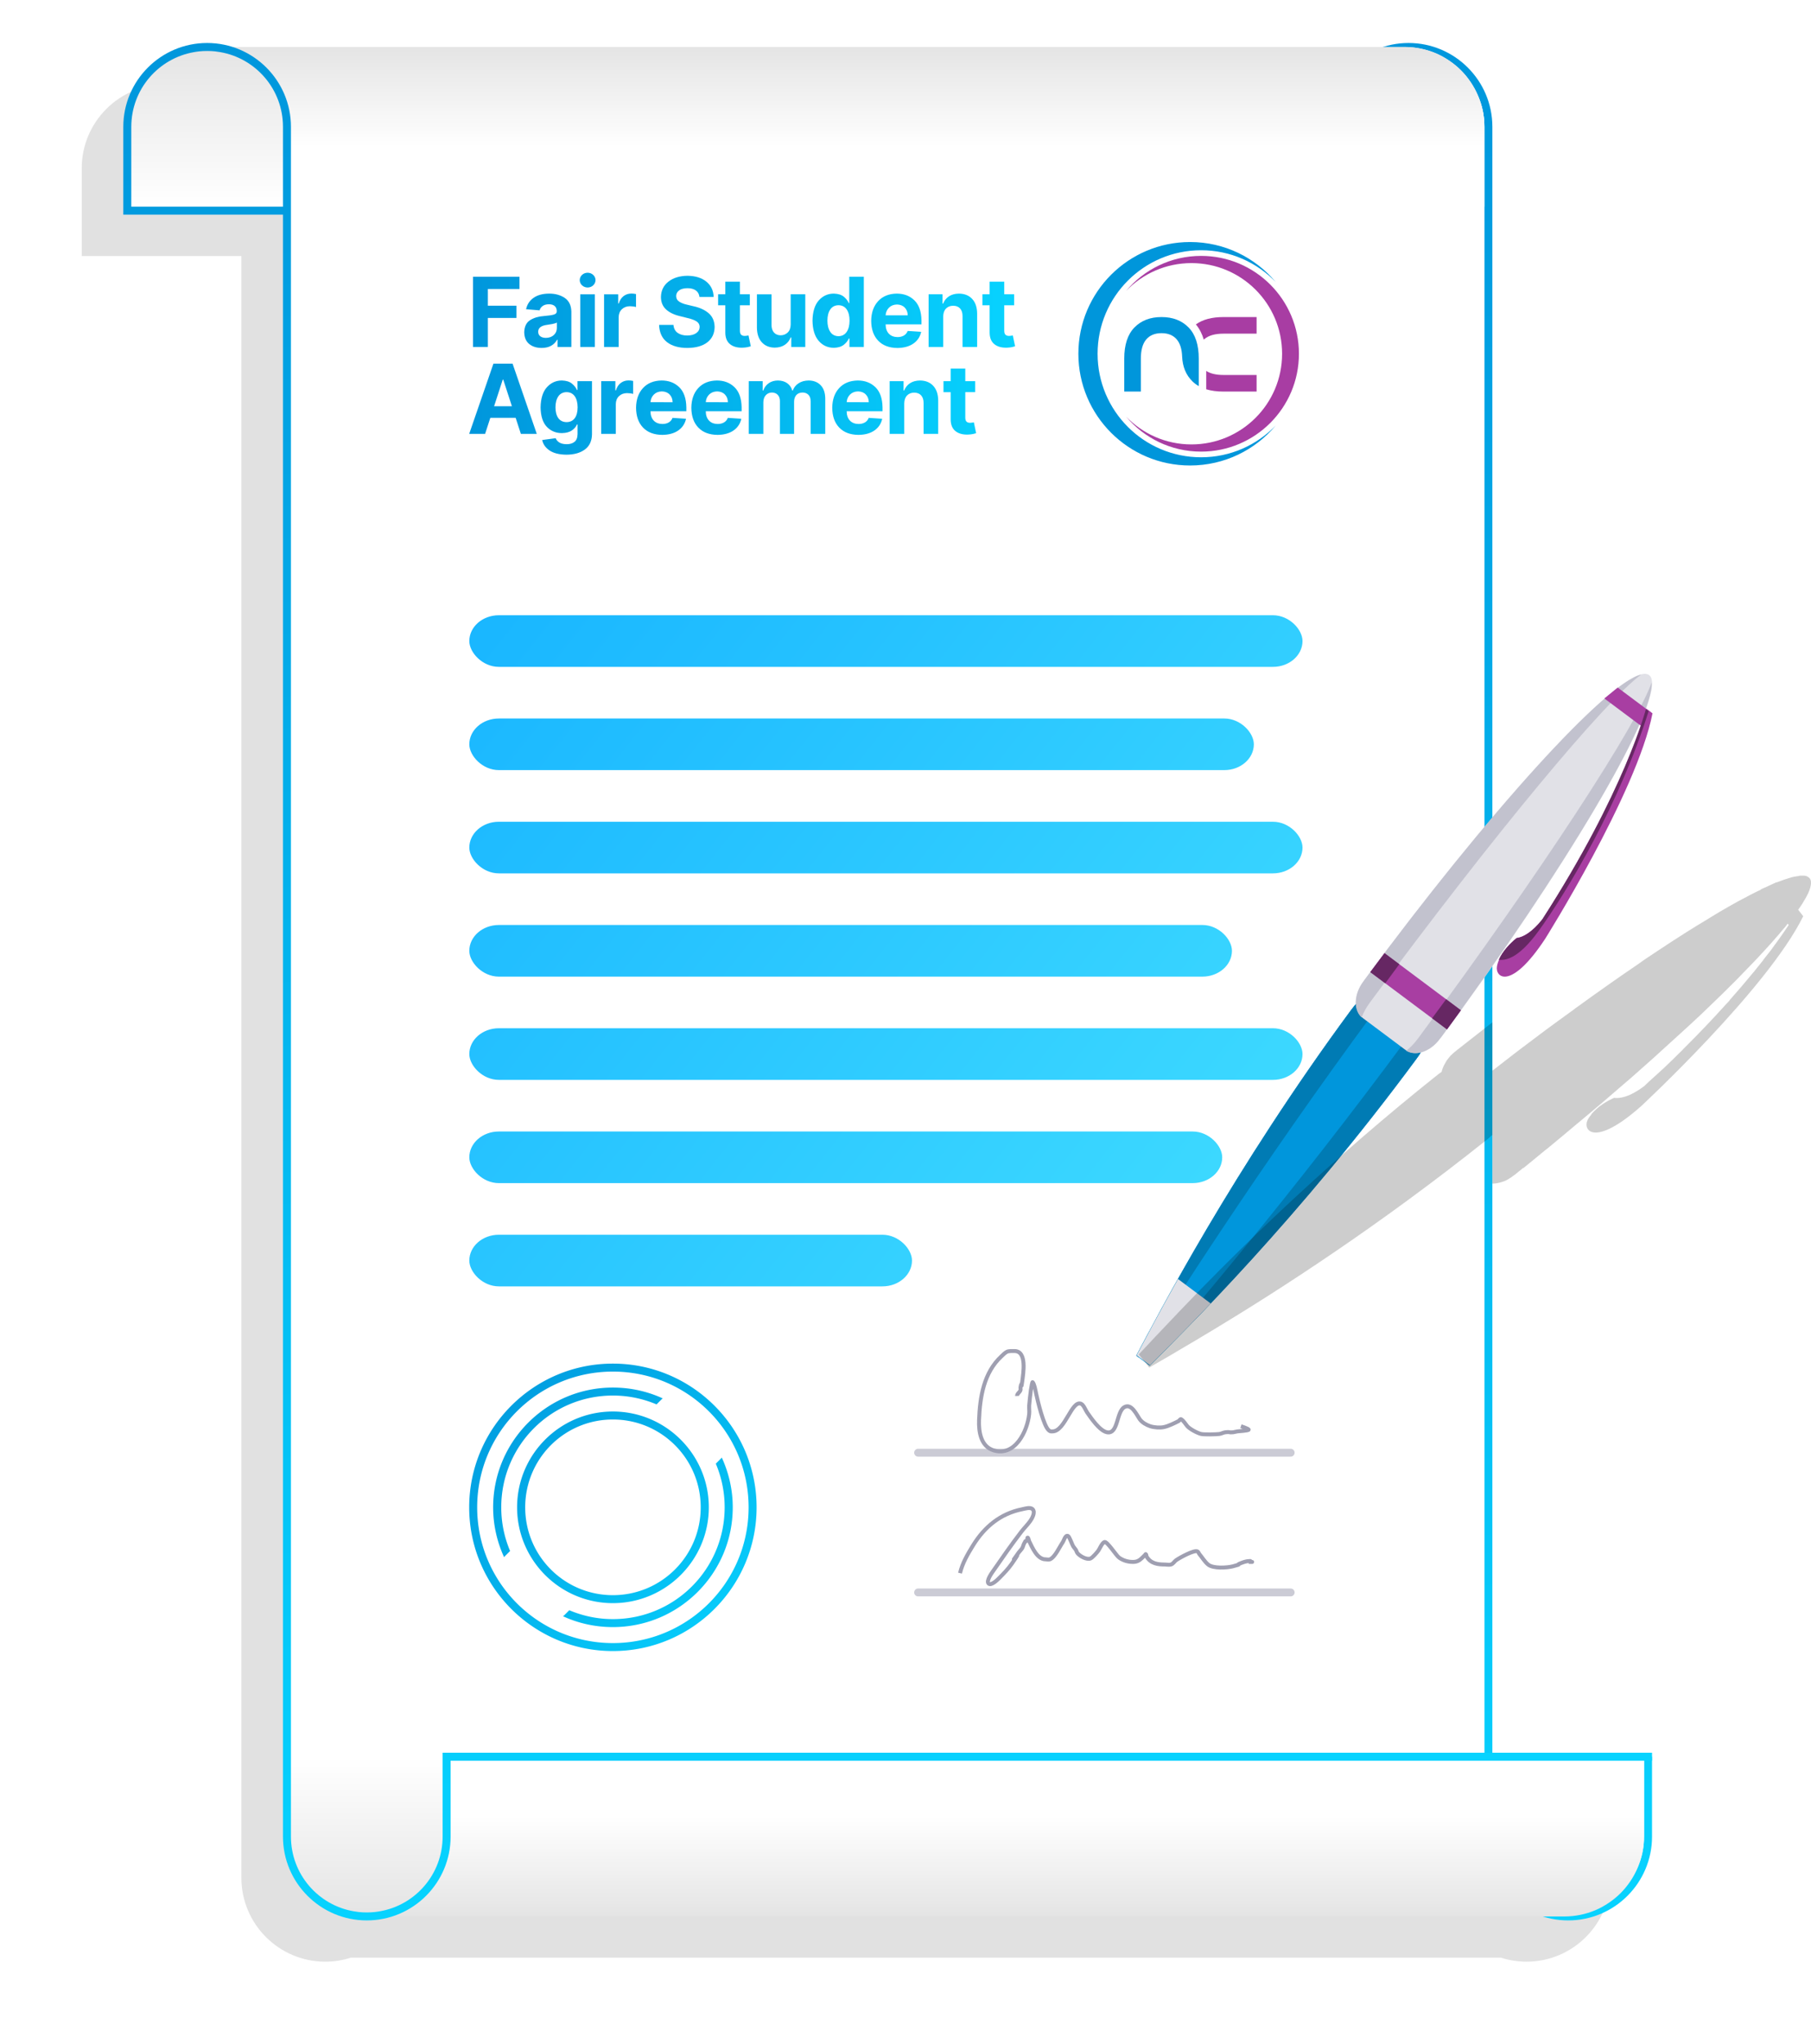 <?xml version="1.0" encoding="UTF-8" standalone="no"?>
<!-- Created with Inkscape (http://www.inkscape.org/) -->

<svg
   xmlns:dc="http://purl.org/dc/elements/1.1/"
   xmlns:cc="http://creativecommons.org/ns#"
   xmlns:rdf="http://www.w3.org/1999/02/22-rdf-syntax-ns#"
   xmlns:svg="http://www.w3.org/2000/svg"
   xmlns="http://www.w3.org/2000/svg"
   xmlns:xlink="http://www.w3.org/1999/xlink"
   xmlns:sodipodi="http://sodipodi.sourceforge.net/DTD/sodipodi-0.dtd"
   xmlns:inkscape="http://www.inkscape.org/namespaces/inkscape"
   width="460"
   height="519"
   id="svg7785"
   version="1.1"
   inkscape:version="0.48.5 r10040"
   sodipodi:docname="illustration-fsa-contract2.svg">
  <defs
     id="defs7787">
    <linearGradient
       id="linearGradient4217">
      <stop
         style="stop-color:#ffffff;stop-opacity:1;"
         offset="0"
         id="stop4219" />
      <stop
         style="stop-color:#ffffff;stop-opacity:0;"
         offset="1"
         id="stop4221" />
    </linearGradient>
    <linearGradient
       id="linearGradient3904">
      <stop
         style="stop-color:#e4e4e4;stop-opacity:1;"
         offset="0"
         id="stop3906" />
      <stop
         style="stop-color:#ffffff;stop-opacity:1;"
         offset="1"
         id="stop3908" />
    </linearGradient>
    <linearGradient
       id="linearGradient3870">
      <stop
         id="stop3872"
         offset="0"
         style="stop-color:#19b6ff;stop-opacity:1;" />
      <stop
         id="stop3874"
         offset="1"
         style="stop-color:#41ddff;stop-opacity:1;" />
    </linearGradient>
    <linearGradient
       id="linearGradient3833">
      <stop
         style="stop-color:#0096dc;stop-opacity:1;"
         offset="0"
         id="stop3835" />
      <stop
         style="stop-color:#07d3ff;stop-opacity:1;"
         offset="1"
         id="stop3837" />
    </linearGradient>
    <linearGradient
       inkscape:collect="always"
       xlink:href="#linearGradient3870"
       id="linearGradient3866"
       x1="45.446"
       y1="800.594"
       x2="287.59"
       y2="993.094"
       gradientUnits="userSpaceOnUse" />
    <linearGradient
       inkscape:collect="always"
       xlink:href="#linearGradient3833"
       id="linearGradient3878"
       gradientUnits="userSpaceOnUse"
       x1="-24.469"
       y1="-24.781"
       x2="57.531"
       y2="445.469"
       gradientTransform="matrix(1.014,0,0,1.014,361.292,569.404)" />
    <linearGradient
       inkscape:collect="always"
       xlink:href="#linearGradient3870"
       id="linearGradient3880"
       gradientUnits="userSpaceOnUse"
       x1="45.446"
       y1="800.594"
       x2="287.59"
       y2="993.094" />
    <linearGradient
       inkscape:collect="always"
       xlink:href="#linearGradient3870"
       id="linearGradient3882"
       gradientUnits="userSpaceOnUse"
       x1="45.446"
       y1="800.594"
       x2="287.59"
       y2="993.094" />
    <linearGradient
       inkscape:collect="always"
       xlink:href="#linearGradient3870"
       id="linearGradient3884"
       gradientUnits="userSpaceOnUse"
       x1="45.446"
       y1="800.594"
       x2="287.59"
       y2="993.094" />
    <linearGradient
       inkscape:collect="always"
       xlink:href="#linearGradient3870"
       id="linearGradient3886"
       gradientUnits="userSpaceOnUse"
       x1="45.446"
       y1="800.594"
       x2="287.59"
       y2="993.094" />
    <linearGradient
       inkscape:collect="always"
       xlink:href="#linearGradient3870"
       id="linearGradient3888"
       gradientUnits="userSpaceOnUse"
       x1="45.446"
       y1="800.594"
       x2="287.59"
       y2="993.094" />
    <linearGradient
       inkscape:collect="always"
       xlink:href="#linearGradient3870"
       id="linearGradient3890"
       gradientUnits="userSpaceOnUse"
       x1="45.446"
       y1="800.594"
       x2="287.59"
       y2="993.094" />
    <linearGradient
       inkscape:collect="always"
       xlink:href="#linearGradient3870"
       id="linearGradient3892"
       gradientUnits="userSpaceOnUse"
       x1="45.446"
       y1="800.594"
       x2="287.59"
       y2="993.094" />
    <linearGradient
       inkscape:collect="always"
       xlink:href="#linearGradient3833"
       id="linearGradient3900"
       x1="62.198"
       y1="684.057"
       x2="184.371"
       y2="684.057"
       gradientUnits="userSpaceOnUse"
       gradientTransform="translate(0,-12.5)" />
    <linearGradient
       inkscape:collect="always"
       xlink:href="#linearGradient3833"
       id="linearGradient3902"
       x1="62.198"
       y1="709.906"
       x2="199.039"
       y2="709.906"
       gradientUnits="userSpaceOnUse"
       gradientTransform="translate(0,-12.5)" />
    <linearGradient
       inkscape:collect="always"
       xlink:href="#linearGradient3904"
       id="linearGradient3910"
       x1="107.026"
       y1="1075.844"
       x2="107.026"
       y2="1050.615"
       gradientUnits="userSpaceOnUse"
       gradientTransform="matrix(0.992,0,0,0.992,24.283,-16.011)" />
    <linearGradient
       id="linearGradient3833-9">
      <stop
         style="stop-color:#0096dc;stop-opacity:1;"
         offset="0"
         id="stop3835-4" />
      <stop
         style="stop-color:#07d3ff;stop-opacity:1;"
         offset="1"
         id="stop3837-6" />
    </linearGradient>
    <linearGradient
       id="linearGradient3904-3">
      <stop
         style="stop-color:#e4e4e4;stop-opacity:1;"
         offset="0"
         id="stop3906-6" />
      <stop
         style="stop-color:#ffffff;stop-opacity:1;"
         offset="1"
         id="stop3908-2" />
    </linearGradient>
    <linearGradient
       inkscape:collect="always"
       xlink:href="#linearGradient3870-5"
       id="linearGradient3866-4"
       x1="45.446"
       y1="800.594"
       x2="287.59"
       y2="993.094"
       gradientUnits="userSpaceOnUse" />
    <linearGradient
       id="linearGradient3870-5">
      <stop
         id="stop3872-8"
         offset="0"
         style="stop-color:#19b6ff;stop-opacity:1;" />
      <stop
         id="stop3874-8"
         offset="1"
         style="stop-color:#41ddff;stop-opacity:1;" />
    </linearGradient>
    <linearGradient
       id="linearGradient3955">
      <stop
         id="stop3957"
         offset="0"
         style="stop-color:#19b6ff;stop-opacity:1;" />
      <stop
         id="stop3959"
         offset="1"
         style="stop-color:#41ddff;stop-opacity:1;" />
    </linearGradient>
    <linearGradient
       id="linearGradient3962">
      <stop
         id="stop3964"
         offset="0"
         style="stop-color:#19b6ff;stop-opacity:1;" />
      <stop
         id="stop3966"
         offset="1"
         style="stop-color:#41ddff;stop-opacity:1;" />
    </linearGradient>
    <linearGradient
       id="linearGradient3969">
      <stop
         id="stop3971"
         offset="0"
         style="stop-color:#19b6ff;stop-opacity:1;" />
      <stop
         id="stop3973"
         offset="1"
         style="stop-color:#41ddff;stop-opacity:1;" />
    </linearGradient>
    <linearGradient
       id="linearGradient3976">
      <stop
         id="stop3978"
         offset="0"
         style="stop-color:#19b6ff;stop-opacity:1;" />
      <stop
         id="stop3980"
         offset="1"
         style="stop-color:#41ddff;stop-opacity:1;" />
    </linearGradient>
    <linearGradient
       id="linearGradient3983">
      <stop
         id="stop3985"
         offset="0"
         style="stop-color:#19b6ff;stop-opacity:1;" />
      <stop
         id="stop3987"
         offset="1"
         style="stop-color:#41ddff;stop-opacity:1;" />
    </linearGradient>
    <linearGradient
       id="linearGradient3990">
      <stop
         id="stop3992"
         offset="0"
         style="stop-color:#19b6ff;stop-opacity:1;" />
      <stop
         id="stop3994"
         offset="1"
         style="stop-color:#41ddff;stop-opacity:1;" />
    </linearGradient>
    <linearGradient
       id="linearGradient3997">
      <stop
         id="stop3999"
         offset="0"
         style="stop-color:#19b6ff;stop-opacity:1;" />
      <stop
         id="stop4001"
         offset="1"
         style="stop-color:#41ddff;stop-opacity:1;" />
    </linearGradient>
    <linearGradient
       id="linearGradient4004">
      <stop
         style="stop-color:#0096dc;stop-opacity:1;"
         offset="0"
         id="stop4006" />
      <stop
         style="stop-color:#07d3ff;stop-opacity:1;"
         offset="1"
         id="stop4008" />
    </linearGradient>
    <linearGradient
       id="linearGradient4011">
      <stop
         style="stop-color:#0096dc;stop-opacity:1;"
         offset="0"
         id="stop4013" />
      <stop
         style="stop-color:#07d3ff;stop-opacity:1;"
         offset="1"
         id="stop4015" />
    </linearGradient>
    <linearGradient
       inkscape:collect="always"
       xlink:href="#linearGradient3833-9"
       id="linearGradient3878-2"
       gradientUnits="userSpaceOnUse"
       x1="-24.469"
       y1="-24.781"
       x2="57.531"
       y2="445.469"
       gradientTransform="translate(300.995,631.362)" />
    <linearGradient
       id="linearGradient4018">
      <stop
         style="stop-color:#0096dc;stop-opacity:1;"
         offset="0"
         id="stop4020" />
      <stop
         style="stop-color:#07d3ff;stop-opacity:1;"
         offset="1"
         id="stop4022" />
    </linearGradient>
    <linearGradient
       inkscape:collect="always"
       xlink:href="#linearGradient3833"
       id="linearGradient4195"
       gradientUnits="userSpaceOnUse"
       x1="-24.469"
       y1="-24.781"
       x2="57.531"
       y2="445.469"
       gradientTransform="matrix(0.992,0,0,0.992,24.283,610.389)" />
    <linearGradient
       inkscape:collect="always"
       xlink:href="#linearGradient3904"
       id="linearGradient4204"
       gradientUnits="userSpaceOnUse"
       x1="107.026"
       y1="1075.844"
       x2="107.026"
       y2="1050.615"
       gradientTransform="matrix(0.992,0,0,-0.992,-15.397,1654.183)" />
    <linearGradient
       inkscape:collect="always"
       xlink:href="#linearGradient3904-3"
       id="linearGradient4223"
       x1="36.526"
       y1="1075.844"
       x2="36.526"
       y2="1035.844"
       gradientUnits="userSpaceOnUse"
       gradientTransform="matrix(1.014,0,0,1.014,56.128,-70.702)" />
    <linearGradient
       inkscape:collect="always"
       xlink:href="#linearGradient3904-3"
       id="linearGradient4227"
       gradientUnits="userSpaceOnUse"
       x1="36.526"
       y1="1075.844"
       x2="36.526"
       y2="1035.844"
       gradientTransform="matrix(-0.992,0,0,-0.992,57.072,1654.183)" />
    <linearGradient
       inkscape:collect="always"
       xlink:href="#linearGradient4018"
       id="linearGradient4294"
       x1="62.188"
       y1="306"
       x2="134.188"
       y2="378"
       gradientUnits="userSpaceOnUse"
       gradientTransform="matrix(1.014,0,0,1.014,56.128,569.404)" />
    <linearGradient
       inkscape:collect="always"
       xlink:href="#linearGradient3833"
       id="linearGradient4425"
       gradientUnits="userSpaceOnUse"
       gradientTransform="matrix(0.992,0,0,0.992,322.91,25.027)"
       x1="-24.469"
       y1="-24.781"
       x2="57.531"
       y2="445.469" />
    <linearGradient
       inkscape:collect="always"
       xlink:href="#linearGradient3833"
       id="linearGradient4432"
       gradientUnits="userSpaceOnUse"
       gradientTransform="matrix(0.992,0,0,0.992,322.91,25.027)"
       x1="-24.469"
       y1="-24.781"
       x2="57.531"
       y2="445.469" />
    <linearGradient
       inkscape:collect="always"
       xlink:href="#linearGradient3833"
       id="linearGradient4439"
       gradientUnits="userSpaceOnUse"
       gradientTransform="matrix(0.992,0,0,0.992,322.91,25.027)"
       x1="-24.469"
       y1="-24.781"
       x2="57.531"
       y2="445.469" />
    <linearGradient
       inkscape:collect="always"
       xlink:href="#linearGradient3833"
       id="linearGradient4446"
       gradientUnits="userSpaceOnUse"
       gradientTransform="matrix(0.992,0,0,0.992,322.91,25.027)"
       x1="-24.469"
       y1="-24.781"
       x2="57.531"
       y2="445.469" />
    <linearGradient
       inkscape:collect="always"
       xlink:href="#linearGradient4018"
       id="linearGradient4588"
       x1="85.992"
       y1="665.551"
       x2="221.691"
       y2="665.551"
       gradientUnits="userSpaceOnUse"
       gradientTransform="matrix(1.001,0,0,1.001,10.167,-10.998)" />
    <linearGradient
       inkscape:collect="always"
       xlink:href="#linearGradient3833"
       id="linearGradient4590"
       gradientUnits="userSpaceOnUse"
       gradientTransform="matrix(1.014,0,0,1.014,56.128,569.404)"
       x1="-24.469"
       y1="-24.781"
       x2="57.531"
       y2="445.469" />
    <linearGradient
       inkscape:collect="always"
       xlink:href="#linearGradient3904-3"
       id="linearGradient4592"
       gradientUnits="userSpaceOnUse"
       gradientTransform="matrix(-1.014,0,0,-1.014,89.635,1636.039)"
       x1="36.526"
       y1="1075.844"
       x2="36.526"
       y2="1035.844" />
    <linearGradient
       inkscape:collect="always"
       xlink:href="#linearGradient3904"
       id="linearGradient4594"
       gradientUnits="userSpaceOnUse"
       gradientTransform="matrix(1.014,0,0,-1.014,15.58,1636.039)"
       x1="107.026"
       y1="1075.844"
       x2="107.026"
       y2="1050.615" />
    <linearGradient
       inkscape:collect="always"
       xlink:href="#linearGradient3904"
       id="linearGradient4596"
       gradientUnits="userSpaceOnUse"
       gradientTransform="matrix(1.014,0,0,1.014,56.128,-70.702)"
       x1="107.026"
       y1="1075.844"
       x2="107.026"
       y2="1050.615" />
    <filter
       inkscape:collect="always"
       id="filter4667"
       color-interpolation-filters="sRGB">
      <feGaussianBlur
         inkscape:collect="always"
         stdDeviation="8.472"
         id="feGaussianBlur4669" />
    </filter>
    <linearGradient
       inkscape:collect="always"
       xlink:href="#linearGradient4018"
       id="linearGradient4671"
       gradientUnits="userSpaceOnUse"
       gradientTransform="matrix(1.001,0,0,1.001,10.167,-10.998)"
       x1="85.992"
       y1="665.551"
       x2="221.691"
       y2="665.551" />
    <linearGradient
       inkscape:collect="always"
       xlink:href="#linearGradient4018"
       id="linearGradient4673"
       gradientUnits="userSpaceOnUse"
       gradientTransform="matrix(1.001,0,0,1.001,10.167,-10.998)"
       x1="85.992"
       y1="665.551"
       x2="221.691"
       y2="665.551" />
    <linearGradient
       inkscape:collect="always"
       xlink:href="#linearGradient4018"
       id="linearGradient4675"
       gradientUnits="userSpaceOnUse"
       gradientTransform="matrix(1.001,0,0,1.001,10.167,-10.998)"
       x1="85.992"
       y1="665.551"
       x2="221.691"
       y2="665.551" />
    <linearGradient
       inkscape:collect="always"
       xlink:href="#linearGradient4018"
       id="linearGradient4677"
       gradientUnits="userSpaceOnUse"
       gradientTransform="matrix(1.001,0,0,1.001,10.167,-10.998)"
       x1="85.992"
       y1="665.551"
       x2="221.691"
       y2="665.551" />
    <linearGradient
       inkscape:collect="always"
       xlink:href="#linearGradient4018"
       id="linearGradient4679"
       gradientUnits="userSpaceOnUse"
       gradientTransform="matrix(1.001,0,0,1.001,10.167,-10.998)"
       x1="85.992"
       y1="665.551"
       x2="221.691"
       y2="665.551" />
    <linearGradient
       inkscape:collect="always"
       xlink:href="#linearGradient4018"
       id="linearGradient4681"
       gradientUnits="userSpaceOnUse"
       gradientTransform="matrix(1.001,0,0,1.001,10.167,-10.998)"
       x1="85.992"
       y1="665.551"
       x2="221.691"
       y2="665.551" />
    <linearGradient
       inkscape:collect="always"
       xlink:href="#linearGradient4018"
       id="linearGradient4683"
       gradientUnits="userSpaceOnUse"
       gradientTransform="matrix(1.001,0,0,1.001,10.167,-10.998)"
       x1="85.992"
       y1="665.551"
       x2="221.691"
       y2="665.551" />
    <linearGradient
       inkscape:collect="always"
       xlink:href="#linearGradient4018"
       id="linearGradient4685"
       gradientUnits="userSpaceOnUse"
       gradientTransform="matrix(1.001,0,0,1.001,10.167,-10.998)"
       x1="85.992"
       y1="665.551"
       x2="221.691"
       y2="665.551" />
    <linearGradient
       inkscape:collect="always"
       xlink:href="#linearGradient4018"
       id="linearGradient4687"
       gradientUnits="userSpaceOnUse"
       gradientTransform="matrix(1.001,0,0,1.001,10.167,-10.998)"
       x1="85.992"
       y1="665.551"
       x2="221.691"
       y2="665.551" />
    <linearGradient
       inkscape:collect="always"
       xlink:href="#linearGradient4018"
       id="linearGradient4689"
       gradientUnits="userSpaceOnUse"
       gradientTransform="matrix(1.001,0,0,1.001,10.167,-10.998)"
       x1="85.992"
       y1="665.551"
       x2="221.691"
       y2="665.551" />
    <linearGradient
       inkscape:collect="always"
       xlink:href="#linearGradient4018"
       id="linearGradient4691"
       gradientUnits="userSpaceOnUse"
       gradientTransform="matrix(1.001,0,0,1.001,10.167,-10.998)"
       x1="85.992"
       y1="665.551"
       x2="221.691"
       y2="665.551" />
    <linearGradient
       inkscape:collect="always"
       xlink:href="#linearGradient4018"
       id="linearGradient4693"
       gradientUnits="userSpaceOnUse"
       gradientTransform="matrix(1.001,0,0,1.001,10.167,-10.998)"
       x1="85.992"
       y1="665.551"
       x2="221.691"
       y2="665.551" />
    <linearGradient
       inkscape:collect="always"
       xlink:href="#linearGradient4018"
       id="linearGradient4695"
       gradientUnits="userSpaceOnUse"
       gradientTransform="matrix(1.001,0,0,1.001,10.167,-10.998)"
       x1="85.992"
       y1="665.551"
       x2="221.691"
       y2="665.551" />
    <linearGradient
       inkscape:collect="always"
       xlink:href="#linearGradient4018"
       id="linearGradient4697"
       gradientUnits="userSpaceOnUse"
       gradientTransform="matrix(1.001,0,0,1.001,10.167,-10.998)"
       x1="85.992"
       y1="665.551"
       x2="221.691"
       y2="665.551" />
    <linearGradient
       inkscape:collect="always"
       xlink:href="#linearGradient4018"
       id="linearGradient4699"
       gradientUnits="userSpaceOnUse"
       gradientTransform="matrix(1.001,0,0,1.001,10.167,-10.998)"
       x1="85.992"
       y1="665.551"
       x2="221.691"
       y2="665.551" />
    <linearGradient
       inkscape:collect="always"
       xlink:href="#linearGradient4018"
       id="linearGradient4701"
       gradientUnits="userSpaceOnUse"
       gradientTransform="matrix(1.001,0,0,1.001,10.167,-10.998)"
       x1="85.992"
       y1="665.551"
       x2="221.691"
       y2="665.551" />
    <linearGradient
       inkscape:collect="always"
       xlink:href="#linearGradient4018"
       id="linearGradient4703"
       gradientUnits="userSpaceOnUse"
       gradientTransform="matrix(1.001,0,0,1.001,10.167,-10.998)"
       x1="85.992"
       y1="665.551"
       x2="221.691"
       y2="665.551" />
    <linearGradient
       inkscape:collect="always"
       xlink:href="#linearGradient4018"
       id="linearGradient4705"
       gradientUnits="userSpaceOnUse"
       gradientTransform="matrix(1.001,0,0,1.001,10.167,-10.998)"
       x1="85.992"
       y1="665.551"
       x2="221.691"
       y2="665.551" />
    <linearGradient
       inkscape:collect="always"
       xlink:href="#linearGradient4018"
       id="linearGradient4707"
       gradientUnits="userSpaceOnUse"
       gradientTransform="matrix(1.001,0,0,1.001,10.167,-10.998)"
       x1="85.992"
       y1="665.551"
       x2="221.691"
       y2="665.551" />
    <linearGradient
       inkscape:collect="always"
       xlink:href="#linearGradient4018"
       id="linearGradient4709"
       gradientUnits="userSpaceOnUse"
       gradientTransform="matrix(1.001,0,0,1.001,10.167,-10.998)"
       x1="85.992"
       y1="665.551"
       x2="221.691"
       y2="665.551" />
    <linearGradient
       inkscape:collect="always"
       xlink:href="#linearGradient4018"
       id="linearGradient4711"
       gradientUnits="userSpaceOnUse"
       gradientTransform="matrix(1.001,0,0,1.001,10.167,-10.998)"
       x1="85.992"
       y1="665.551"
       x2="221.691"
       y2="665.551" />
  </defs>
  <sodipodi:namedview
     id="base"
     pagecolor="#ffffff"
     bordercolor="#666666"
     borderopacity="1.0"
     inkscape:pageopacity="0.0"
     inkscape:pageshadow="2"
     inkscape:zoom="1"
     inkscape:cx="51.337655"
     inkscape:cy="165.1665"
     inkscape:document-units="px"
     inkscape:current-layer="layer1"
     showgrid="false"
     inkscape:showpageshadow="false"
     inkscape:window-width="3440"
     inkscape:window-height="1377"
     inkscape:window-x="1912"
     inkscape:window-y="-8"
     inkscape:window-maximized="1"
     inkscape:snap-bbox="true"
     inkscape:bbox-nodes="true"
     inkscape:snap-global="false" />
  <g
     inkscape:label="Layer 1"
     inkscape:groupmode="layer"
     id="layer1"
     transform="translate(0,-533.362)">
    <path
       style="font-size:medium;font-style:normal;font-variant:normal;font-weight:normal;font-stretch:normal;text-indent:0;text-align:start;text-decoration:none;line-height:normal;letter-spacing:normal;word-spacing:normal;text-transform:none;direction:ltr;block-progression:tb;writing-mode:lr-tb;text-anchor:start;baseline-shift:baseline;color:#000000;fill:#000000;fill-opacity:0.118;fill-rule:nonzero;stroke:none;stroke-width:2;marker:none;visibility:visible;display:inline;overflow:visible;filter:url(#filter4667);enable-background:accumulate;font-family:Sans;-inkscape-font-specification:Sans"
       d="m 41.194,565.098 c -11.504,0 -20.86,9.356 -20.86,20.86 l 0,19.859 0,1.001 0,0.97 2.002,0 37.717,0 0,383.522 0,1.001 0,17.764 0,0.062 c -0.015,0.378 0,0.74 0,1.032 0,11.504 9.356,20.86 20.86,20.86 2.226,0 4.367,-0.352 6.38,-1.001 l 13.479,0 19.859,0 252.762,0 c 2.013,0.648 4.154,1.001 6.38,1.001 11.504,0 20.86,-9.356 20.86,-20.86 l 0,-18.858 0,-1.001 0,-1.001 -2.002,0 -37.717,0 0,-383.49 0,-1.001 0,-1.001 0,-17.764 0,-0.062 c 0.015,-0.378 0,-0.74 0,-1.032 0,-11.504 -9.356,-20.86 -20.86,-20.86 -2.226,0 -4.368,0.353 -6.38,1.001 l -252.762,0 -19.859,0 -13.479,0 c -2.012,-0.648 -4.154,-1.001 -6.38,-1.001 z"
       id="path4419"
       inkscape:connector-curvature="0"
       transform="matrix(1.021,0,0,1.021,6.2547808e-5,-22.179)" />
    <path
       sodipodi:type="arc"
       style="fill:none;stroke:#44d96c;stroke-width:2.381;stroke-linecap:square;stroke-linejoin:round;stroke-miterlimit:4;stroke-opacity:1;stroke-dasharray:none;stroke-dashoffset:0"
       id="path4252"
       sodipodi:cx="95"
       sodipodi:cy="354"
       sodipodi:rx="35"
       sodipodi:ry="35"
       d="m 130,354 a 35,35 0 1 1 -70,0 35,35 0 1 1 70,0 z"
       transform="matrix(0.84,0,0,0.84,75.882,618.764)" />
    <path
       id="path3876"
       d="m 357.776,544.28 c -11.747,0 -21.291,9.544 -21.291,21.291 l 0,20.277 2.028,0 0,-1.014 0,-18.249 0,-1.014 c 0,-9.527 6.891,-17.418 15.968,-18.978 0.436,-0.075 0.885,-0.145 1.331,-0.19 0.648,-0.069 1.299,-0.095 1.964,-0.095 0.665,0 1.317,0.025 1.964,0.095 0.442,0.048 0.898,0.112 1.331,0.19 9.077,1.56 15.968,9.451 15.968,18.978 0,0.384 0.014,0.705 0,0.982 l 0,0.032 c 0,0.35 0.017,0.7 0,1.046 l 0,17.204 0,1.014 0,393.628 0,1.014 0,18.154 0,0.063 c -0.016,0.386 0,0.747 0,1.046 0,11.746 9.544,21.291 21.291,21.291 11.747,0 21.291,-9.544 21.291,-21.291 l 0,-20.277 -2.028,0 0,1.014 0,18.249 0,1.014 c 0,9.527 -6.891,17.418 -15.968,18.978 -0.436,0.075 -0.885,0.145 -1.331,0.19 -0.648,0.069 -1.299,0.095 -1.964,0.095 -0.665,0 -1.317,-0.026 -1.964,-0.095 -0.442,-0.048 -0.898,-0.112 -1.331,-0.19 -9.077,-1.56 -15.968,-9.451 -15.968,-18.978 0,-0.384 -0.014,-0.705 0,-0.982 l 0,-0.032 c 0,-0.35 -0.017,-0.7 0,-1.045 l 0,-17.204 0,-1.014 0,-1.014 0,-391.6 0,-1.014 0,-1.014 0,-18.154 0,-0.063 c 0.016,-0.385 0,-0.747 0,-1.046 0,-11.746 -9.544,-21.291 -21.291,-21.291 z"
       style="font-size:medium;font-style:normal;font-variant:normal;font-weight:normal;font-stretch:normal;text-indent:0;text-align:start;text-decoration:none;line-height:normal;letter-spacing:normal;word-spacing:normal;text-transform:none;direction:ltr;block-progression:tb;writing-mode:lr-tb;text-anchor:start;baseline-shift:baseline;color:#000000;fill:url(#linearGradient3878);fill-opacity:1;fill-rule:nonzero;stroke:none;stroke-width:2;marker:none;visibility:visible;display:inline;overflow:visible;enable-background:accumulate;font-family:Sans;-inkscape-font-specification:Sans"
       inkscape:connector-curvature="0" />
    <path
       style="fill:#ffffff;fill-opacity:1;stroke:none"
       d="m 52.611,545.294 c 11.199,0 20.277,9.078 20.277,20.277 l 0,20.277 0,393.627 0,19.231 c -0.018,0.346 0,0.696 0,1.046 0,11.198 9.078,20.277 20.277,20.277 11.199,0 20.277,-9.079 20.277,-20.277 l 0,-20.277 263.602,0 0,-393.627 0,-20.277 c 0,-1.4 -0.142,-2.767 -0.412,-4.087 -0.27,-1.32 -0.691,-2.589 -1.204,-3.802 -0.513,-1.213 -1.141,-2.375 -1.869,-3.453 -0.729,-1.079 -1.554,-2.093 -2.471,-3.01 -0.917,-0.917 -1.931,-1.743 -3.01,-2.471 -1.079,-0.729 -2.209,-1.356 -3.422,-1.869 -1.213,-0.513 -2.482,-0.902 -3.802,-1.172 -1.32,-0.27 -2.687,-0.412 -4.087,-0.412 l -263.602,0 -20.277,0 -20.277,0 z"
       id="rect7793"
       inkscape:connector-curvature="0" />
    <g
       id="g3851"
       style="fill:url(#linearGradient3866);fill-opacity:1"
       transform="matrix(0.874,0,0,0.874,79.488,-10.119)">
      <rect
         y="800.594"
         x="45.446"
         height="15"
         width="242.144"
         id="rect8378"
         style="color:#000000;fill:url(#linearGradient3880);fill-opacity:1;stroke:none;overflow:visible"
         rx="8.585"
         ry="8.585" />
      <rect
         y="830.594"
         x="45.446"
         height="15"
         width="228.002"
         id="rect8382"
         style="color:#000000;fill:url(#linearGradient3882);fill-opacity:1;stroke:none;overflow:visible"
         rx="8.585"
         ry="8.585" />
      <rect
         ry="8.585"
         rx="8.585"
         style="color:#000000;fill:url(#linearGradient3884);fill-opacity:1;stroke:none;overflow:visible"
         id="rect8386"
         width="242.144"
         height="15"
         x="45.446"
         y="860.594" />
      <rect
         ry="8.585"
         rx="8.585"
         style="color:#000000;fill:url(#linearGradient3886);fill-opacity:1;stroke:none;overflow:visible"
         id="rect8388"
         width="221.638"
         height="15"
         x="45.446"
         y="890.594" />
      <rect
         ry="8.585"
         rx="8.585"
         style="color:#000000;fill:url(#linearGradient3888);fill-opacity:1;stroke:none;overflow:visible"
         id="rect8394"
         width="128.653"
         height="15"
         x="45.446"
         y="980.594" />
      <rect
         y="920.594"
         x="45.446"
         height="15"
         width="242.144"
         id="rect8396"
         style="color:#000000;fill:url(#linearGradient3890);fill-opacity:1;stroke:none;overflow:visible"
         rx="8.585"
         ry="8.585" />
      <rect
         y="950.594"
         x="45.446"
         height="15"
         width="218.809"
         id="rect8398"
         style="color:#000000;fill:url(#linearGradient3892);fill-opacity:1;stroke:none;overflow:visible"
         rx="8.585"
         ry="8.585" />
    </g>
    <g
       id="g24019"
       transform="matrix(0.795,0,0,0.795,189.618,117.458)">
      <g
         style="fill:#0096dc;fill-opacity:1"
         transform="matrix(1.544,-2.674,2.674,1.544,-624.24,671.615)"
         id="g20771">
        <path
           style="fill:#0096dc;fill-opacity:1"
           inkscape:connector-curvature="0"
           id="path20773"
           d="M 83.613,257.464 C 63.05,255.146 46.136,255.927 41.449,256.085 l -0.202,1.723 c 5.156,1.368 20.804,5.725 41.37,8.042 l -0.002,-0.006 0.151,0.02 c 1.678,0.189 3.141,-0.497 3.263,-1.535 l 0.553,-4.619 c 0.12,-1.039 -1.141,-2.033 -2.823,-2.223 l -0.146,-0.015 0,-0.008 z" />
      </g>
      <g
         style="fill:#007bb4;fill-opacity:1"
         transform="matrix(1.544,-2.674,2.674,1.544,-624.24,671.615)"
         id="g20775">
        <path
           style="fill:#007bb4;fill-opacity:1"
           inkscape:connector-curvature="0"
           id="path20777"
           d="m 84.107,263.971 0,0.002 c -20.412,-2.302 -36.389,-5.288 -42.823,-6.495 l -0.037,0.33 c 5.156,1.368 20.804,5.725 41.37,8.042 l -0.002,-0.006 0.151,0.02 c 1.678,0.189 3.141,-0.497 3.263,-1.535 l 0.04,-0.301 c -0.526,0.045 -1.147,0.033 -1.808,-0.042 l -0.154,-0.015 z" />
        <path
           style="fill:#007bb4;fill-opacity:1"
           inkscape:connector-curvature="0"
           id="path20779"
           d="M 83.613,257.464 C 63.05,255.146 46.136,255.927 41.449,256.085 l -0.039,0.33 c 6.145,0.244 22.923,0.925 43.211,3.21 l -0.003,0.003 0.157,0.014 c 0.66,0.078 1.271,0.208 1.769,0.371 l 0.038,-0.302 c 0.12,-1.039 -1.141,-2.033 -2.823,-2.223 l -0.146,-0.015 0,-0.009 z" />
      </g>
      <g
         style="fill:#e1e1e7;fill-opacity:1"
         transform="matrix(1.544,-2.674,2.674,1.544,-624.24,671.615)"
         id="g20781">
        <path
           style="fill:#e1e1e7;fill-opacity:1"
           inkscape:connector-curvature="0"
           id="path20783"
           d="m 41.496,256.098 -0.199,1.72 c 1.75,0.462 4.72,1.277 8.678,2.236 l 0.497,-4.193 c -4.231,0.05 -7.342,0.183 -8.976,0.237 z" />
      </g>
      <g
         id="g24004">
        <path
           d="m 197.378,836.32 -0.276,0.372 c -3.108,4.192 -3.17,9.437 -0.135,11.696 l 13.509,10.1 c 3.018,2.27 8.002,0.691 11.09,-3.51 l 0.276,-0.372 0.025,0.025 c 43.501,-58.918 73.261,-110.785 66.506,-115.841 -6.772,-5.051 -47.52,38.612 -91.012,97.52 l 0.016,0.009 z"
           id="path20785"
           inkscape:connector-curvature="0"
           style="fill:#e1e1e7;fill-opacity:1" />
        <g
           id="g20787"
           transform="matrix(1.544,-2.674,2.674,1.544,-624.24,671.615)"
           style="fill:#c2c2ce;fill-opacity:1">
          <path
             d="m 84.598,264.941 -0.153,-0.016 c -0.643,-0.072 -1.232,-0.223 -1.715,-0.421 -0.03,1.157 1.179,2.211 2.79,2.39 l 0.146,0.018 0,0.008 c 21.58,2.433 39.634,2.597 42.767,0.522 -4.605,0.879 -22.537,-0.096 -43.835,-2.498 l 0,-0.003 z"
             id="path20789"
             inkscape:connector-curvature="0"
             style="fill:#c2c2ce;fill-opacity:1" />
          <path
             d="m 86.835,257.084 -0.003,0.009 -0.148,-0.021 c -1.609,-0.183 -3.036,0.574 -3.273,1.712 0.517,-0.087 1.121,-0.106 1.765,-0.029 l 0.156,0.02 0.001,-0.003 c 21.296,2.399 38.982,5.444 43.266,7.329 -2.571,-2.725 -20.185,-6.581 -41.764,-9.017 z"
             id="path20791"
             inkscape:connector-curvature="0"
             style="fill:#c2c2ce;fill-opacity:1" />
        </g>
        <g
           id="g20793"
           transform="matrix(1.544,-2.674,2.674,1.544,-624.24,671.615)"
           style="fill:#a83ea2;fill-opacity:1">
          <path
             d="m 87.916,257.218 -1.165,9.833 c 0.814,0.088 1.629,0.177 2.434,0.258 l 1.165,-9.801 c -0.806,-0.095 -1.617,-0.192 -2.434,-0.29 z"
             id="path20795"
             inkscape:connector-curvature="0"
             style="fill:#a83ea2;fill-opacity:1" />
        </g>
        <g
           id="g20797"
           transform="matrix(1.544,-2.674,2.674,1.544,-624.24,671.615)"
           style="fill:#662763;fill-opacity:1">
          <path
             d="m 86.75,267.052 c 0.814,0.088 1.629,0.177 2.434,0.258 l 0.226,-1.897 -2.431,-0.27 -0.229,1.909 z"
             id="path20799"
             inkscape:connector-curvature="0"
             style="fill:#662763;fill-opacity:1" />
          <path
             d="m 87.916,257.218 -0.228,1.915 2.435,0.274 0.227,-1.898 c -0.806,-0.096 -1.617,-0.193 -2.434,-0.291 z"
             id="path20801"
             inkscape:connector-curvature="0"
             style="fill:#662763;fill-opacity:1" />
        </g>
        <polygon
           points="123.917,269.297 124.542,264.033 126.208,264.666 125.702,268.94 "
           id="polygon20803"
           style="fill:#a83ea2;fill-opacity:1"
           transform="matrix(1.544,-2.674,2.674,1.544,-624.24,671.615)" />
        <path
           d="m 255.128,823.097 c 0,0 29.309,-46.658 34.338,-72.092 l -1.976,-1.487 c 0,0 -6.75,26.329 -33.123,67.202 -3.094,3.958 -6.112,5.781 -8.234,6.011 -2.509,2.042 -5.653,5.412 -6.357,9.034 -0.682,3.621 4.359,7.965 15.353,-8.669 z"
           id="path20805"
           inkscape:connector-curvature="0"
           style="fill:#a83ea2;fill-opacity:1" />
        <g
           id="g20807"
           transform="matrix(1.544,-2.674,2.674,1.544,-624.24,671.615)"
           style="fill:#662763;fill-opacity:1">
          <path
             d="m 100.271,270.164 c 5.131,0.539 15.678,0.665 25.425,-1.506 l 0.044,-0.352 c 0,0 -8.475,2.365 -24.206,1.59 -1.615,-0.228 -2.615,-0.781 -3.02,-1.341 -0.783,-0.296 -1.866,-0.569 -2.845,-0.467 0.245,0.555 0.952,1.69 4.602,2.076 z"
             id="path20809"
             inkscape:connector-curvature="0"
             style="fill:#662763;fill-opacity:1" />
        </g>
      </g>
    </g>
    <path
       style="fill:#e4e4e4;fill-opacity:1;stroke:none"
       d="m 52.611,545.294 c -11.199,0 -20.277,9.078 -20.277,20.277 0,0.35 -0.018,0.7 0,1.046 l 0,19.231 19.232,0 2.091,0 19.232,0 0,-20.277 c 0,-11.199 -9.078,-20.277 -20.277,-20.277 z"
       id="path3824"
       inkscape:connector-curvature="0" />
    <path
       inkscape:connector-curvature="0"
       id="path3902"
       d="m 93.16,1020.043 c 11.199,0 20.277,-9.079 20.277,-20.277 l 0,-20.277 263.602,0 40.554,0 0,20.277 c 0,1.4 -0.142,2.767 -0.412,4.087 -0.27,1.32 -0.691,2.589 -1.204,3.802 -0.513,1.213 -1.141,2.374 -1.869,3.453 -0.729,1.079 -1.554,2.092 -2.471,3.01 -0.917,0.917 -1.931,1.743 -3.01,2.471 -1.079,0.729 -2.209,1.356 -3.422,1.869 -1.213,0.513 -2.482,0.902 -3.802,1.172 -1.32,0.27 -2.687,0.412 -4.087,0.412 l -263.602,0 -20.277,0 -20.277,0 z"
       style="fill:url(#linearGradient4596);fill-opacity:1;stroke:none" />
    <path
       inkscape:connector-curvature="0"
       style="fill:#ffffff;fill-opacity:1;stroke:none"
       d="m 93.16,1020.043 c -11.199,0 -20.277,-9.079 -20.277,-20.277 0,-0.35 -0.018,-0.7 0,-1.046 l 0,-19.231 19.232,0 2.091,0 19.232,0 0,20.277 c 0,11.198 -9.078,20.277 -20.277,20.277 z"
       id="path3904" />
    <path
       style="fill:url(#linearGradient4594);fill-opacity:1;stroke:none"
       d="m 52.611,545.294 c 11.199,0 20.277,9.078 20.277,20.277 l 0,20.277 263.602,0 40.554,0 0,-20.277 c 0,-1.4 -0.142,-2.767 -0.412,-4.087 -0.27,-1.32 -0.691,-2.589 -1.204,-3.802 -0.513,-1.213 -1.141,-2.375 -1.869,-3.453 -0.729,-1.079 -1.554,-2.092 -2.471,-3.01 -0.917,-0.917 -1.931,-1.743 -3.01,-2.471 -1.079,-0.729 -2.209,-1.356 -3.422,-1.869 -1.213,-0.513 -2.482,-0.902 -3.802,-1.172 -1.32,-0.27 -2.687,-0.412 -4.087,-0.412 l -263.602,0 -20.277,0 -20.277,0 z"
       id="path4202"
       inkscape:connector-curvature="0" />
    <path
       id="path4215"
       d="m 93.16,1020.043 c -11.199,0 -20.277,-9.079 -20.277,-20.277 0,-0.35 -0.018,-0.7 0,-1.046 l 0,-19.231 19.232,0 2.091,0 19.232,0 0,20.277 c 0,11.198 -9.078,20.277 -20.277,20.277 z"
       style="fill:url(#linearGradient4223);fill-opacity:1;stroke:none"
       inkscape:connector-curvature="0" />
    <path
       inkscape:connector-curvature="0"
       style="fill:url(#linearGradient4592);fill-opacity:1;stroke:none"
       d="m 52.604,545.294 c 11.199,0 20.277,9.078 20.277,20.277 0,0.35 0.018,0.7 0,1.046 l 0,19.231 -19.232,0 -2.091,0 -19.232,0 0,-20.277 c 0,-11.199 9.078,-20.277 20.277,-20.277 z"
       id="path4225" />
    <path
       style="font-size:medium;font-style:normal;font-variant:normal;font-weight:normal;font-stretch:normal;text-indent:0;text-align:start;text-decoration:none;line-height:normal;letter-spacing:normal;word-spacing:normal;text-transform:none;direction:ltr;block-progression:tb;writing-mode:lr-tb;text-anchor:start;baseline-shift:baseline;color:#000000;fill:url(#linearGradient4590);fill-opacity:1;fill-rule:nonzero;stroke:none;stroke-width:2;marker:none;visibility:visible;display:inline;overflow:visible;enable-background:accumulate;font-family:Sans;-inkscape-font-specification:Sans"
       d="m 52.611,544.28 c -11.747,0 -21.291,9.544 -21.291,21.291 l 0,20.277 0,1.014 0,1.014 2.028,0 38.526,0 0,391.6 0,1.014 0,18.154 0,0.063 c -0.016,0.386 0,0.747 0,1.046 0,11.746 9.544,21.291 21.291,21.291 11.747,0 21.291,-9.544 21.291,-21.291 l 0,-19.263 281.661,0 20.467,0 3.042,0 0,-1.014 0,-1.014 -2.028,0 -40.554,0 -263.602,0 -1.014,0 0,1.014 0,1.014 0,18.249 0,1.014 c 0,9.527 -6.891,17.418 -15.968,18.978 -0.436,0.075 -0.885,0.145 -1.331,0.19 -0.648,0.068 -1.299,0.095 -1.964,0.095 -0.665,0 -1.317,-0.026 -1.964,-0.095 -0.442,-0.048 -0.898,-0.112 -1.331,-0.19 -9.077,-1.56 -15.968,-9.451 -15.968,-18.978 0,-0.384 -0.014,-0.705 0,-0.982 l 0,-0.032 c 0,-0.35 -0.017,-0.7 0,-1.045 l 0,-17.204 0,-1.014 0,-1.014 0,-390.586 0,-1.014 0,-1.014 0,-1.014 0,-18.154 0,-0.063 c 0.016,-0.385 0,-0.747 0,-1.046 0,-11.746 -9.544,-21.291 -21.291,-21.291 z m 0,2.028 c 0.665,0 1.317,0.025 1.964,0.095 0.442,0.048 0.898,0.112 1.331,0.19 9.077,1.56 15.968,9.451 15.968,18.978 0,0.384 0.014,0.705 0,0.982 l 0,0.032 c 0,0.35 0.017,0.7 0,1.046 l 0,17.204 0,1.014 -38.526,0 0,-1.014 0,-18.249 0,-1.014 c 0,-9.527 6.891,-17.418 15.968,-18.978 0.436,-0.075 0.885,-0.145 1.331,-0.19 0.648,-0.069 1.299,-0.095 1.964,-0.095 z"
       id="path3812"
       inkscape:connector-curvature="0" />
    <path
       style="font-size:medium;font-style:normal;font-variant:normal;font-weight:normal;font-stretch:normal;text-indent:0;text-align:start;text-decoration:none;line-height:normal;letter-spacing:normal;word-spacing:normal;text-transform:none;direction:ltr;block-progression:tb;writing-mode:lr-tb;text-anchor:start;baseline-shift:baseline;color:#000000;fill:url(#linearGradient4294);fill-opacity:1;stroke:none;stroke-width:2;marker:none;visibility:visible;display:inline;overflow:visible;enable-background:accumulate;font-family:Sans;-inkscape-font-specification:Sans"
       d="m 155.676,879.643 c -20.146,0 -36.499,16.353 -36.499,36.499 0,20.146 16.353,36.499 36.499,36.499 20.146,0 36.499,-16.353 36.499,-36.499 0,-20.146 -16.353,-36.499 -36.499,-36.499 z m 0,2.028 c 19.05,0 34.471,15.421 34.471,34.471 0,19.05 -15.421,34.471 -34.471,34.471 -19.05,0 -34.471,-15.421 -34.471,-34.471 0,-19.05 15.421,-34.471 34.471,-34.471 z m 0,4.055 c -16.786,0 -30.416,13.63 -30.416,30.416 0,4.522 1.013,8.813 2.788,12.673 a 2.028,2.028 0 0 1 0.253,-0.317 l 1.267,-1.267 c -1.445,-3.406 -2.249,-7.152 -2.249,-11.089 0,-15.69 12.666,-28.388 28.356,-28.388 3.933,0 7.686,0.808 11.089,2.249 l 1.267,-1.267 a 2.028,2.028 0 0 1 0.317,-0.253 c -3.86,-1.775 -8.151,-2.756 -12.673,-2.756 z m 0,6.083 c -13.426,0 -24.332,10.906 -24.332,24.332 0,13.426 10.906,24.332 24.332,24.332 13.426,0 24.364,-10.906 24.364,-24.332 0,-13.426 -10.938,-24.332 -24.364,-24.332 z m 0,2.028 c 12.331,0 22.305,9.974 22.305,22.305 0,12.331 -9.974,22.305 -22.305,22.305 -12.331,0 -22.273,-9.974 -22.273,-22.305 0,-12.331 9.942,-22.305 22.273,-22.305 z m 27.659,9.663 a 2.028,2.028 0 0 1 -0.253,0.285 l -1.267,1.267 c 1.445,3.406 2.249,7.152 2.249,11.089 0,15.69 -12.698,28.388 -28.388,28.388 -3.923,0 -7.661,-0.815 -11.057,-2.25 -0.009,-0.004 -0.023,0.004 -0.032,0 l -1.236,1.236 a 2.028,2.028 0 0 1 -0.349,0.285 c 3.863,1.778 8.147,2.756 12.673,2.756 16.786,0 30.447,-13.63 30.447,-30.416 0,-4.512 -1.021,-8.788 -2.788,-12.641 z"
       id="path4240"
       inkscape:connector-curvature="0" />
    <g
       id="g5446"
       transform="matrix(0.227,0,0,0.227,207.92,488.083)">
      <g
         id="g4626"
         transform="translate(-1631.338,-2414.414)">
        <path
           sodipodi:type="arc"
           style="fill:#ffffff;fill-opacity:0;stroke:none"
           id="path10516-3"
           sodipodi:cx="1583.5714"
           sodipodi:cy="1395.2194"
           sodipodi:rx="165.71428"
           sodipodi:ry="165.71428"
           d="m 1749.286,1395.219 c 0,91.521 -74.193,165.714 -165.714,165.714 -91.522,0 -165.714,-74.193 -165.714,-165.714 0,-91.522 74.193,-165.714 165.714,-165.714 91.522,0 165.714,74.193 165.714,165.714 z"
           transform="matrix(0.754,0,0,0.754,852.548,1957.205)" />
        <path
           transform="matrix(0.754,0,0,0.754,852.548,1957.205)"
           d="m 1749.286,1395.219 c 0,91.521 -74.193,165.714 -165.714,165.714 -91.522,0 -165.714,-74.193 -165.714,-165.714 0,-91.522 74.193,-165.714 165.714,-165.714 91.522,0 165.714,74.193 165.714,165.714 z"
           sodipodi:ry="165.71428"
           sodipodi:rx="165.71428"
           sodipodi:cy="1395.2194"
           sodipodi:cx="1583.5714"
           id="path6252-1-8-5-6"
           style="fill:#ffffff;fill-opacity:0;stroke:none"
           sodipodi:type="arc" />
        <path
           style="fill:#0096db;fill-opacity:1;stroke:none"
           d="m 2047.052,2884.634 c -69.034,0 -125,55.966 -125,125 0,69.034 55.966,125 125,125 38.522,0 72.96,-17.434 95.889,-44.833 -21.077,21.967 -50.714,35.64 -83.561,35.64 -63.96,0 -115.831,-51.847 -115.831,-115.807 0,-63.96 51.87,-115.807 115.831,-115.807 32.823,0 62.44,13.654 83.514,35.593 -22.929,-27.367 -57.346,-44.786 -95.842,-44.786 z"
           id="path6252-2-2-1"
           inkscape:connector-curvature="0" />
        <path
           id="path6258-4-7-8"
           d="m 2059.351,2900.156 c 60.461,0 109.477,49.016 109.477,109.477 0,60.461 -49.016,109.477 -109.477,109.477 -33.738,0 -63.9,-15.27 -83.982,-39.266 18.459,19.239 44.416,31.214 73.185,31.214 56.017,0 101.447,-45.408 101.447,-101.426 0,-56.018 -45.429,-101.426 -101.447,-101.426 -28.747,0 -54.686,11.959 -73.143,31.173 20.082,-23.969 50.225,-39.224 83.94,-39.224 z"
           style="fill:#a83da3;fill-opacity:1;stroke:none"
           inkscape:connector-curvature="0" />
      </g>
      <g
         id="g6283-5-6-9"
         transform="matrix(1.048,0,0,1.048,-743.387,-1313.229)">
        <path
           inkscape:connector-curvature="0"
           style="font-size:114.446px;font-style:normal;font-variant:normal;font-weight:normal;font-stretch:normal;text-align:start;line-height:125%;letter-spacing:0px;word-spacing:0px;writing-mode:lr-tb;text-anchor:start;fill:#a83da3;fill-opacity:1;stroke:none;font-family:NordiquePro-Semibold;-inkscape-font-specification:NordiquePro-Semibold"
           d="m 1141.767,1781.858 c -12.492,0 -22.338,2.627 -29.567,7.845 3.839,4.615 6.63,10.099 8.439,16.283 0.255,-0.24 0.51,-0.491 0.781,-0.719 4.519,-3.798 11.305,-5.688 20.346,-5.688 l 35.255,0 0,-17.721 -35.255,0 z"
           id="path6285-5-1-2" />
        <path
           inkscape:connector-curvature="0"
           style="font-size:114.446px;font-style:normal;font-variant:normal;font-weight:normal;font-stretch:normal;text-align:start;line-height:125%;letter-spacing:0px;word-spacing:0px;writing-mode:lr-tb;text-anchor:start;fill:#a83da3;fill-opacity:1;stroke:none;font-family:NordiquePro-Semibold;-inkscape-font-specification:NordiquePro-Semibold"
           d="m 1123.264,1839.365 0,16.19 0,3.407 c 5.348,1.639 11.502,2.438 18.503,2.438 l 35.255,0 0,-17.721 -35.255,0 c -7.89,0 -14.056,-1.421 -18.503,-4.313 z"
           id="path6287-1-4-7" />
        <path
           inkscape:connector-curvature="0"
           style="font-size:114.446px;font-style:normal;font-variant:normal;font-weight:normal;font-stretch:normal;text-align:start;line-height:125%;letter-spacing:0px;word-spacing:0px;writing-mode:lr-tb;text-anchor:start;fill:#0096db;fill-opacity:1;stroke:none;font-family:NordiquePro-Semibold;-inkscape-font-specification:NordiquePro-Semibold"
           d="m 1075.508,1781.858 c -12.053,-10e-5 -21.711,3.715 -28.941,11.127 -7.231,7.411 -10.845,18.488 -10.845,33.192 l 0,35.224 17.721,0 0,-35.224 c 0,-9.04 1.891,-15.828 5.688,-20.346 3.797,-4.519 9.268,-6.782 16.377,-6.782 7.109,0 12.548,2.264 16.346,6.782 3.466,4.124 5.354,10.142 5.657,18.034 0.434,11.018 4.115,19.911 11.064,26.691 1.968,1.92 4.206,3.59 6.688,5.001 l 0,-29.379 c 0,-14.704 -3.614,-25.781 -10.845,-33.192 -7.231,-7.411 -16.858,-11.127 -28.91,-11.127 z"
           id="path6289-7-2-9" />
      </g>
    </g>
    <path
       style="fill:none;stroke:#cbcbd5;stroke-width:2;stroke-linecap:round;stroke-linejoin:round;stroke-miterlimit:4;stroke-opacity:1;stroke-dasharray:none"
       d="m 233.203,902.271 94.631,0"
       id="path4375"
       inkscape:connector-curvature="0" />
    <path
       inkscape:connector-curvature="0"
       id="path4377"
       d="m 233.203,937.755 94.631,0"
       style="fill:none;stroke:#cbcbd5;stroke-width:2;stroke-linecap:round;stroke-linejoin:round;stroke-miterlimit:4;stroke-opacity:1;stroke-dasharray:none" />
    <path
       style="fill:none;stroke:#9f9fb1;stroke-width:1px;stroke-linecap:butt;stroke-linejoin:miter;stroke-opacity:1"
       d="m 258.339,887.862 c -0.026,-0.606 0.762,-0.958 0.878,-1.536 0.043,-0.215 -0.036,-0.442 0,-0.658 0.365,-2.186 0.099,1.185 0.439,-1.536 0.25,-1.997 1.261,-7.679 -1.976,-7.679 -0.563,0 -1.468,-0.058 -1.976,0.219 -0.502,0.274 -0.897,0.71 -1.317,1.097 -4.511,4.161 -5.491,10.382 -5.708,16.236 -0.108,2.921 0.441,6.693 3.732,7.679 5.404,1.62 8.539,-4.827 9.001,-9.215 0.077,-0.727 -0.036,-1.464 0,-2.194 0.029,-0.582 0.328,-3.229 0.439,-3.949 0.173,-1.125 0.355,-2.058 0.439,-1.975 0.447,0.447 0.766,2.331 0.878,2.852 0.378,1.764 1.904,8.394 3.293,9.435 0.38,0.285 0.445,0.219 0.878,0.219 3.198,0 4.852,-7.977 7.245,-7.021 0.647,0.259 1.218,1.739 1.537,2.194 1.025,1.464 3.184,4.673 5.049,5.046 2.884,0.576 2.369,-5.151 4.391,-6.363 1.843,-1.105 3.176,1.986 3.952,3.072 0.591,0.826 1.698,1.443 2.634,1.755 0.974,0.324 2.501,0.444 3.513,0.219 1.203,-0.267 2.627,-0.984 3.732,-1.536 0.175,-0.087 0.385,-0.621 0.659,-0.439 0.623,0.415 1.071,1.213 1.537,1.755 0.631,0.736 2.588,1.769 3.513,1.975 0.772,0.171 3.754,0.107 4.61,0 0.529,-0.066 1.008,-0.373 1.537,-0.439 1.317,-0.165 0.79,0.132 1.976,0 0.371,-0.041 0.727,-0.178 1.098,-0.219 0.254,-0.028 2.854,-0.196 2.854,-0.439 0,-0.217 -1.813,-0.823 -1.976,-0.878"
       id="path4411"
       inkscape:connector-curvature="0" />
    <path
       style="fill:none;stroke:#9f9fb1;stroke-width:1px;stroke-linecap:butt;stroke-linejoin:miter;stroke-opacity:1"
       d="m 243.85,932.856 c 0.608,-2.556 1.929,-4.805 3.293,-7.021 2.916,-4.736 6.967,-8.107 12.513,-9.215 0.654,-0.131 2.037,-0.597 2.634,0 0.793,0.792 -0.209,2.454 -0.659,3.072 -0.672,0.924 -1.498,1.727 -2.195,2.633 -2.517,3.271 -4.895,6.701 -7.245,10.093 -0.198,0.286 -1.763,2.407 -1.098,3.072 0.665,0.664 2.328,-1.011 2.634,-1.316 1.152,-1.151 2.363,-2.387 3.293,-3.73 3.73,-5.385 -1.766,1.988 1.756,-2.852 0.276,-0.379 0.637,-0.695 0.878,-1.097 0.203,-0.338 0.263,-0.745 0.439,-1.097 0.798,-1.594 0.061,0.127 0.878,-1.097 0.081,-0.122 -0.103,-0.335 0,-0.439 0.212,-0.212 0.369,0.738 0.439,0.878 0.812,1.624 2.022,4.608 4.171,4.608 0.366,0 0.758,0.136 1.098,0 1.299,-0.519 2.478,-3.248 3.293,-4.388 0.25,-0.35 0.61,-1.889 1.317,-1.536 0.35,0.175 1.045,2.198 1.317,2.633 0.194,0.31 0.465,0.568 0.659,0.878 0.173,0.277 0.23,0.626 0.439,0.878 0.591,0.709 2.295,1.715 3.293,1.316 0.505,-0.202 1.677,-1.557 1.976,-1.975 0.395,-0.553 0.868,-1.86 1.537,-2.194 0.647,-0.323 3.017,3.439 3.732,3.949 1.041,0.743 2.258,1.097 3.513,1.097 1.055,0 1.674,-0.357 2.415,-1.097 0.22,-0.219 0.439,-0.439 0.659,-0.658 0.073,-0.073 0.146,-0.293 0.22,-0.219 0.164,0.164 0.1,0.46 0.22,0.658 1.044,1.738 2.812,1.975 4.61,1.975 0.512,0 1.044,0.141 1.537,0 0.581,-0.166 0.868,-0.776 1.317,-1.097 0.706,-0.504 4.704,-2.782 5.488,-2.194 0.211,0.158 0.27,0.456 0.439,0.658 0.7,0.84 1.351,1.93 2.195,2.633 1.281,1.067 4.851,0.852 6.366,0.439 2.896,-0.79 0.006,-0.057 2.195,-0.878 0.65,-0.243 1.293,-0.439 1.976,-0.439 0.515,0 -0.103,-0.052 0.439,0.219 0.065,0.033 0.293,0 0.22,0 -0.293,0 -0.585,0 -0.878,0"
       id="path4417"
       inkscape:connector-curvature="0" />
    <path
       style="fill:#000000;fill-opacity:0.196"
       d="m 379.076,792.978 c -0.277,0.214 -0.551,0.422 -0.83,0.639 -0.551,0.429 -1.107,0.877 -1.661,1.309 -1.565,1.232 -3.139,2.457 -4.726,3.704 -0.696,0.551 -1.378,1.072 -2.076,1.629 -0.007,0.005 0.006,0.027 0,0.032 l -0.319,0.224 c -0.194,0.155 -0.364,0.315 -0.543,0.479 -0.007,0.005 0.007,0.026 0,0.032 -0.172,0.159 -0.386,0.313 -0.543,0.479 -0.006,0.007 0.006,0.025 0,0.032 -0.067,0.071 -0.128,0.151 -0.192,0.224 -0.1,0.113 -0.194,0.236 -0.287,0.351 -0.129,0.16 -0.267,0.315 -0.383,0.479 -0.014,0.02 -0.018,0.044 -0.032,0.064 -0.183,0.267 -0.331,0.556 -0.479,0.83 -0.176,0.325 -0.354,0.628 -0.479,0.958 -0.076,0.201 -0.167,0.406 -0.224,0.607 -0.049,0.176 -0.093,0.337 -0.128,0.511 -0.357,0.227 -0.708,0.491 -1.054,0.766 l -0.255,0.224 -0.032,0 c -25.913,20.663 -46.699,40.756 -60.292,54.671 -1.813,1.857 -3.498,3.619 -5.046,5.237 -4.653,4.861 -8.197,8.661 -10.251,10.857 l 0.543,0.639 2.108,2.682 c 0.031,-0.018 0.096,-0.045 0.128,-0.064 1.292,-0.752 3.323,-1.91 5.205,-3.002 0.73,-0.424 1.716,-1.029 2.523,-1.501 1.457,-0.852 3.034,-1.772 4.726,-2.778 0.134,-0.08 0.312,-0.207 0.447,-0.287 1.079,-0.643 2.314,-1.372 3.481,-2.076 16.588,-10.019 41.602,-26.091 69.233,-48.124 l 0.287,-0.224 c 0.363,-0.289 0.676,-0.612 0.99,-0.926 0.052,0.001 0.11,-6e-5 0.16,0 l 0,-28.677 z"
       id="path4471"
       inkscape:connector-curvature="0" />
    <path
       style="fill:#000000;fill-opacity:0.196"
       d="m 457.826,755.728 c -0.256,-0.006 -0.531,9.7e-4 -0.83,0.032 -0.038,0.004 -0.057,0.059 -0.096,0.064 -0.335,0.039 -0.7,0.077 -1.086,0.16 -0.203,0.043 -0.39,0.072 -0.607,0.128 -0.219,0.055 -0.406,0.124 -0.639,0.192 -0.446,0.13 -0.909,0.273 -1.405,0.447 -0.389,0.136 -0.795,0.284 -1.213,0.447 -0.216,0.084 -0.447,0.165 -0.671,0.255 l -0.032,-0.064 -2.97,1.373 -1.022,0.447 0.032,0.064 c -0.38,0.184 -0.722,0.345 -1.118,0.543 -0.028,0.014 -0.068,0.018 -0.096,0.032 -1.1,0.551 -2.271,1.167 -3.481,1.82 -0.291,0.157 -0.565,0.285 -0.862,0.447 -0.121,0.066 -0.229,0.124 -0.351,0.192 -1.47,0.81 -2.987,1.673 -4.598,2.619 -1.265,0.742 -2.581,1.573 -3.928,2.395 -0.528,0.322 -1.057,0.624 -1.597,0.958 -0.905,0.56 -1.841,1.132 -2.778,1.724 -1.391,0.88 -2.819,1.796 -4.279,2.746 -0.257,0.168 -0.507,0.341 -0.766,0.511 -1.88,1.229 -3.798,2.494 -5.78,3.832 -0.614,0.415 -1.229,0.885 -1.852,1.309 -1.363,0.929 -2.746,1.866 -4.151,2.842 -0.954,0.663 -1.902,1.328 -2.874,2.012 -1.413,0.993 -2.83,1.998 -4.279,3.034 -1.456,1.041 -2.949,2.111 -4.439,3.193 -0.153,0.111 -0.294,0.24 -0.447,0.351 -2.307,1.679 -4.68,3.37 -7.057,5.141 -2.256,1.681 -4.524,3.383 -6.834,5.141 -1.077,0.82 -2.138,1.655 -3.225,2.491 -1.139,0.875 -2.274,1.769 -3.417,2.651 l 0,28.677 c 0.07,10e-5 0.15,0.003 0.224,0 0.238,-0.008 0.458,-0.031 0.703,-0.064 0.055,-0.007 0.105,-0.023 0.16,-0.032 0.16,-0.025 0.349,-0.06 0.511,-0.096 0.047,-0.01 0.081,-0.021 0.128,-0.032 0.162,-0.039 0.348,-0.078 0.511,-0.128 0.253,-0.078 0.482,-0.152 0.734,-0.255 0.034,-0.014 0.093,-0.017 0.128,-0.032 0.367,-0.155 0.726,-0.366 1.086,-0.575 0.013,-0.007 0.019,-0.024 0.032,-0.032 0.197,-0.117 0.413,-0.25 0.607,-0.383 0.2,-0.138 0.413,-0.292 0.607,-0.447 l 0.287,-0.192 0,-0.032 0.032,0 c 0.709,-0.565 1.373,-1.129 2.076,-1.692 l 0.032,0.064 c 1.565,-1.26 3.093,-2.544 4.63,-3.8 0.301,-0.244 0.595,-0.49 0.894,-0.734 0.239,-0.195 0.497,-0.38 0.735,-0.575 2.288,-1.869 4.495,-3.746 6.706,-5.588 2.425,-2.02 4.799,-3.992 7.121,-5.972 2.049,-1.747 4.041,-3.466 6.004,-5.173 0.271,-0.236 0.561,-0.467 0.83,-0.703 0.828,-0.722 1.616,-1.425 2.427,-2.14 1.382,-1.216 2.692,-2.385 4.024,-3.577 0.26,-0.232 0.509,-0.471 0.766,-0.703 1.828,-1.64 3.576,-3.237 5.301,-4.822 1.102,-1.012 2.167,-1.95 3.225,-2.938 0.855,-0.797 1.634,-1.519 2.459,-2.299 0.226,-0.214 0.447,-0.426 0.671,-0.639 1.583,-1.503 3.101,-2.973 4.567,-4.407 1.249,-1.221 2.417,-2.378 3.577,-3.545 0.417,-0.419 0.776,-0.802 1.182,-1.213 0.197,-0.2 0.349,-0.377 0.543,-0.575 1.29,-1.318 2.543,-2.597 3.704,-3.832 2.669,-2.838 5.027,-5.477 6.962,-7.824 0.016,-0.019 0.048,-0.013 0.064,-0.032 0.273,-0.332 0.477,-0.669 0.734,-0.99 l 0.287,0.319 c -1.007,1.502 -2.331,3.441 -4.056,5.748 -0.073,0.098 -0.117,0.189 -0.192,0.287 -0.022,0.029 -0.042,0.067 -0.064,0.096 -0.653,0.867 -1.383,1.749 -2.14,2.714 -0.022,0.028 -0.01,0.068 -0.032,0.096 -0.762,0.971 -1.589,2.001 -2.459,3.066 -0.025,0.031 -0.039,0.033 -0.064,0.064 -0.873,1.067 -1.826,2.198 -2.81,3.353 -0.06,0.071 -0.131,0.152 -0.192,0.224 -0.957,1.12 -1.937,2.252 -3.002,3.449 -0.023,0.026 -0.009,0.07 -0.032,0.096 -0.397,0.446 -0.865,0.917 -1.277,1.373 -2.941,3.258 -6.248,6.744 -9.995,10.474 -0.198,0.197 -0.375,0.377 -0.575,0.575 -0.018,0.017 -0.014,0.046 -0.032,0.064 -1.501,1.483 -3.061,3.02 -4.694,4.567 -1.229,1.165 -2.558,2.315 -3.864,3.513 -0.451,0.413 -0.849,0.829 -1.309,1.245 -0.018,0.016 -0.046,0.015 -0.064,0.032 -0.378,0.283 -0.723,0.528 -1.086,0.766 -0.051,0.034 -0.109,0.063 -0.16,0.096 -0.708,0.455 -1.405,0.854 -2.044,1.15 -0.026,0.012 -0.038,0.02 -0.064,0.032 -1.677,0.76 -3.121,0.99 -4.151,0.83 -0.88,0.394 -1.853,0.899 -2.81,1.533 -0.233,0.153 -0.442,0.312 -0.671,0.479 -0.09,0.066 -0.199,0.123 -0.287,0.192 -0.018,0.014 -0.045,0.05 -0.064,0.064 -0.085,0.066 -0.14,0.124 -0.224,0.192 -0.159,0.128 -0.326,0.28 -0.479,0.415 -0.036,0.032 -0.06,0.064 -0.096,0.096 -0.423,0.381 -0.831,0.781 -1.182,1.213 0.017,0.007 0.046,-0.007 0.064,0 -0.367,0.457 -0.741,0.927 -0.99,1.437 -1.268,2.639 1.713,7.025 13.572,-3.481 0,0 32.105,-29.766 41.195,-48.252 l -0.255,-0.351 -1.022,-1.309 c 0.176,-0.251 0.349,-0.461 0.511,-0.703 0.221,-0.327 0.412,-0.617 0.607,-0.926 0.025,-0.039 0.04,-0.089 0.064,-0.128 0.532,-0.851 0.979,-1.627 1.309,-2.331 0.339,-0.725 0.554,-1.355 0.671,-1.916 0.174,-0.84 0.128,-1.501 -0.224,-1.948 -0.26,-0.329 -0.647,-0.574 -1.182,-0.671 -0.181,-0.033 -0.427,-0.025 -0.639,-0.032 -0.009,-4.1e-4 -0.023,0 -0.032,0 z"
       id="path4558"
       inkscape:connector-curvature="0" />
    <g
       style="font-size:24.014px;font-style:normal;font-variant:normal;font-weight:bold;font-stretch:normal;text-align:start;line-height:90%;letter-spacing:-0.6px;word-spacing:0px;writing-mode:lr-tb;text-anchor:start;fill:url(#linearGradient4711);fill-opacity:1;stroke:none;font-family:Inter;-inkscape-font-specification:Inter Bold"
       id="text4566"
       transform="matrix(1.021,0,0,1.021,20.933,-43.111)">
      <path
         d="m 97.173,650.912 3.693,0 0,-7.215 7.104,0 0,-3.044 -7.104,0 0,-4.162 7.871,0 0,-3.044 -11.564,0 z"
         style="fill:url(#linearGradient4671)"
         id="path4619"
         inkscape:connector-curvature="0" />
      <path
         d="m 114.263,651.159 c 0.966,-0.01 1.767,-0.201 2.401,-0.575 0.634,-0.373 1.11,-0.87 1.428,-1.489 l 0.102,0 0,1.816 3.445,0 0,-8.835 c -0.049,-1.55 -0.612,-2.68 -1.686,-3.388 -1.075,-0.708 -2.366,-1.057 -3.874,-1.047 -1.579,0.013 -2.859,0.362 -3.841,1.049 -0.981,0.686 -1.603,1.633 -1.864,2.84 l 3.36,0.273 c 0.124,-0.443 0.379,-0.804 0.767,-1.081 0.388,-0.277 0.908,-0.42 1.561,-0.429 0.622,0.004 1.101,0.152 1.436,0.446 0.335,0.294 0.505,0.711 0.508,1.251 l 0,0.051 c 0.01,0.405 -0.234,0.678 -0.732,0.822 -0.498,0.143 -1.312,0.262 -2.44,0.355 -1.339,0.09 -2.483,0.426 -3.432,1.009 -0.949,0.583 -1.445,1.591 -1.488,3.024 0.025,1.297 0.438,2.272 1.238,2.925 0.8,0.653 1.837,0.98 3.112,0.981 z m 1.04,-2.507 c -0.569,-8.9e-4 -1.028,-0.129 -1.378,-0.385 -0.35,-0.256 -0.53,-0.633 -0.54,-1.133 0.009,-0.508 0.203,-0.897 0.582,-1.169 0.379,-0.272 0.893,-0.451 1.541,-0.536 0.425,-0.055 0.89,-0.131 1.396,-0.227 0.506,-0.097 0.882,-0.217 1.128,-0.361 l 0,1.39 c -0.014,0.702 -0.27,1.277 -0.766,1.726 -0.497,0.449 -1.151,0.681 -1.962,0.696 z"
         style="fill:url(#linearGradient4673)"
         id="path4621"
         inkscape:connector-curvature="0" />
      <path
         d="m 123.857,650.912 3.633,0 0,-13.099 -3.633,0 z m 1.825,-14.787 c 0.556,-0.013 1.02,-0.193 1.391,-0.54 0.371,-0.347 0.564,-0.781 0.579,-1.302 -0.014,-0.517 -0.207,-0.948 -0.579,-1.294 -0.371,-0.346 -0.835,-0.526 -1.391,-0.539 -0.552,0.013 -1.013,0.193 -1.384,0.539 -0.371,0.346 -0.563,0.777 -0.578,1.294 0.015,0.521 0.207,0.955 0.578,1.302 0.371,0.347 0.832,0.527 1.384,0.54 z"
         style="fill:url(#linearGradient4675)"
         id="path4623"
         inkscape:connector-curvature="0" />
      <path
         d="m 129.776,650.912 3.633,0 0,-7.411 c 0.016,-0.818 0.279,-1.473 0.789,-1.965 0.51,-0.491 1.174,-0.743 1.991,-0.756 0.263,10e-4 0.539,0.02 0.828,0.057 0.289,0.036 0.525,0.083 0.707,0.14 l 0,-3.224 c -0.166,-0.039 -0.352,-0.07 -0.555,-0.093 -0.204,-0.023 -0.4,-0.035 -0.587,-0.035 -0.743,0.002 -1.391,0.211 -1.944,0.629 -0.553,0.418 -0.954,1.032 -1.202,1.844 l -0.136,0 0,-2.285 -3.522,0 z"
         style="fill:url(#linearGradient4677)"
         id="path4625"
         inkscape:connector-curvature="0" />
      <path
         d="m 153.502,638.47 3.539,0 c -0.05,-1.581 -0.653,-2.847 -1.81,-3.798 -1.157,-0.951 -2.719,-1.439 -4.688,-1.464 -1.952,0.022 -3.536,0.507 -4.751,1.454 -1.215,0.947 -1.838,2.225 -1.867,3.833 0.01,1.281 0.433,2.307 1.27,3.08 0.836,0.772 1.999,1.332 3.489,1.679 l 1.902,0.478 c 0.955,0.219 1.686,0.493 2.194,0.823 0.507,0.33 0.765,0.783 0.774,1.36 -0.015,0.649 -0.298,1.167 -0.847,1.554 -0.55,0.387 -1.299,0.585 -2.248,0.595 -0.974,-5.3e-4 -1.769,-0.221 -2.385,-0.662 -0.615,-0.441 -0.96,-1.098 -1.035,-1.973 l -3.573,0 c 0.069,1.892 0.724,3.319 1.964,4.282 1.24,0.963 2.93,1.446 5.072,1.449 2.147,-0.018 3.809,-0.491 4.986,-1.419 1.176,-0.928 1.774,-2.2 1.794,-3.817 -0.032,-1.444 -0.526,-2.577 -1.483,-3.402 -0.956,-0.824 -2.207,-1.402 -3.753,-1.732 l -1.569,-0.375 c -0.781,-0.165 -1.434,-0.413 -1.96,-0.744 -0.526,-0.331 -0.794,-0.805 -0.803,-1.422 0.004,-0.574 0.246,-1.04 0.725,-1.399 0.479,-0.359 1.173,-0.543 2.081,-0.554 0.888,0.005 1.589,0.196 2.103,0.572 0.514,0.377 0.808,0.911 0.882,1.602 z"
         style="fill:url(#linearGradient4679)"
         id="path4627"
         inkscape:connector-curvature="0" />
      <path
         d="m 166.038,637.813 -2.465,0 0,-3.138 -3.633,0 0,3.138 -1.791,0 0,2.729 1.791,0 0,6.822 c 0.01,1.285 0.406,2.241 1.189,2.867 0.783,0.626 1.842,0.913 3.178,0.859 0.47,-0.022 0.869,-0.068 1.199,-0.139 0.33,-0.071 0.587,-0.138 0.771,-0.203 l -0.571,-2.703 c -0.095,0.02 -0.225,0.044 -0.391,0.072 -0.166,0.028 -0.337,0.044 -0.513,0.047 -0.368,0.01 -0.664,-0.078 -0.886,-0.262 -0.222,-0.184 -0.336,-0.523 -0.342,-1.017 l 0,-6.345 2.465,0 z"
         style="fill:url(#linearGradient4681)"
         id="path4629"
         inkscape:connector-curvature="0" />
      <path
         d="m 176.204,645.335 c -0.019,0.88 -0.271,1.546 -0.757,1.998 -0.486,0.452 -1.066,0.678 -1.742,0.68 -0.695,-0.008 -1.243,-0.233 -1.646,-0.675 -0.403,-0.442 -0.61,-1.053 -0.623,-1.832 l 0,-7.692 -3.633,0 0,8.34 c 0.024,1.545 0.435,2.749 1.232,3.613 0.798,0.864 1.865,1.302 3.202,1.316 0.991,-0.01 1.826,-0.243 2.505,-0.699 0.679,-0.456 1.169,-1.073 1.469,-1.851 l 0.136,0 0,2.379 3.488,0 0,-13.099 -3.633,0 z"
         style="fill:url(#linearGradient4683)"
         id="path4631"
         inkscape:connector-curvature="0" />
      <path
         d="m 186.945,651.125 c 1.049,-0.028 1.87,-0.277 2.463,-0.746 0.594,-0.469 1.012,-0.991 1.255,-1.565 l 0.153,0 0,2.098 3.582,0 0,-17.465 -3.624,0 0,6.566 -0.111,0 c -0.231,-0.565 -0.639,-1.093 -1.224,-1.585 -0.585,-0.492 -1.419,-0.753 -2.503,-0.786 -1.478,-6.9e-4 -2.722,0.559 -3.73,1.68 -1.008,1.121 -1.533,2.806 -1.574,5.057 0.035,2.199 0.547,3.871 1.537,5.016 0.99,1.146 2.249,1.722 3.776,1.729 z m 1.151,-2.891 c -0.895,-0.018 -1.576,-0.378 -2.046,-1.079 -0.469,-0.701 -0.706,-1.632 -0.709,-2.793 0.002,-1.152 0.236,-2.074 0.702,-2.765 0.466,-0.691 1.15,-1.046 2.052,-1.064 0.887,0.013 1.567,0.36 2.039,1.038 0.472,0.679 0.711,1.609 0.715,2.791 -0.006,1.184 -0.246,2.121 -0.722,2.812 -0.476,0.691 -1.153,1.044 -2.033,1.06 z"
         style="fill:url(#linearGradient4685)"
         id="path4633"
         inkscape:connector-curvature="0" />
      <path
         d="m 202.731,651.168 c 1.633,-0.015 2.963,-0.379 3.991,-1.093 1.028,-0.713 1.676,-1.685 1.944,-2.915 l -3.36,-0.222 c -0.19,0.5 -0.503,0.877 -0.941,1.133 -0.438,0.256 -0.963,0.384 -1.574,0.385 -0.918,-0.009 -1.64,-0.291 -2.165,-0.845 -0.525,-0.554 -0.793,-1.324 -0.803,-2.31 l 0,-0.009 8.92,0 0,-0.998 c -0.04,-2.225 -0.634,-3.89 -1.78,-4.995 -1.147,-1.105 -2.606,-1.658 -4.377,-1.657 -1.951,0.03 -3.492,0.655 -4.622,1.874 -1.13,1.219 -1.707,2.855 -1.731,4.906 0.019,2.098 0.597,3.741 1.736,4.93 1.139,1.189 2.726,1.794 4.762,1.815 z m -2.908,-8.127 c 0.051,-0.765 0.329,-1.399 0.836,-1.903 0.507,-0.504 1.169,-0.765 1.987,-0.783 0.801,0.014 1.444,0.267 1.927,0.758 0.484,0.491 0.734,1.134 0.75,1.928 z"
         style="fill:url(#linearGradient4687)"
         id="path4635"
         inkscape:connector-curvature="0" />
      <path
         d="m 214.146,643.339 c 0.015,-0.85 0.247,-1.508 0.694,-1.972 0.447,-0.464 1.043,-0.7 1.788,-0.706 0.736,0.006 1.307,0.232 1.714,0.678 0.407,0.446 0.612,1.072 0.614,1.88 l 0,7.692 3.633,0 0,-8.34 c -0.018,-1.541 -0.43,-2.744 -1.237,-3.609 -0.807,-0.865 -1.901,-1.305 -3.283,-1.32 -0.978,0.008 -1.804,0.231 -2.478,0.668 -0.674,0.438 -1.161,1.042 -1.461,1.813 l -0.153,0 0,-2.311 -3.462,0 0,13.099 3.633,0 z"
         style="fill:url(#linearGradient4689)"
         id="path4637"
         inkscape:connector-curvature="0" />
      <path
         d="m 231.795,637.813 -2.465,0 0,-3.138 -3.633,0 0,3.138 -1.791,0 0,2.729 1.791,0 0,6.822 c 0.01,1.285 0.406,2.241 1.189,2.867 0.783,0.626 1.842,0.913 3.178,0.859 0.47,-0.022 0.869,-0.068 1.199,-0.139 0.33,-0.071 0.587,-0.138 0.771,-0.203 l -0.571,-2.703 c -0.095,0.02 -0.225,0.044 -0.391,0.072 -0.166,0.028 -0.337,0.044 -0.513,0.047 -0.368,0.01 -0.664,-0.078 -0.886,-0.262 -0.222,-0.184 -0.336,-0.523 -0.342,-1.017 l 0,-6.345 2.465,0 z"
         style="fill:url(#linearGradient4691)"
         id="path4639"
         inkscape:connector-curvature="0" />
      <path
         d="m 100.183,672.524 1.296,-3.982 6.302,0 1.296,3.982 3.957,0 -6.021,-17.465 -4.759,0 -6.029,17.465 z m 2.234,-6.865 2.149,-6.609 0.136,0 2.149,6.609 z"
         style="fill:url(#linearGradient4693)"
         id="path4641"
         inkscape:connector-curvature="0" />
      <path
         d="m 120.369,677.709 c 1.905,-10e-4 3.44,-0.425 4.606,-1.272 1.166,-0.847 1.765,-2.108 1.798,-3.785 l 0,-13.227 -3.607,0 0,2.2 -0.136,0 c -0.232,-0.565 -0.642,-1.094 -1.232,-1.585 -0.59,-0.492 -1.427,-0.753 -2.511,-0.786 -1.478,1.9e-4 -2.722,0.558 -3.73,1.675 -1.008,1.116 -1.533,2.789 -1.574,5.02 0.037,2.173 0.554,3.782 1.55,4.828 0.996,1.046 2.251,1.566 3.763,1.56 1.04,-0.021 1.864,-0.241 2.472,-0.66 0.608,-0.419 1.029,-0.909 1.263,-1.472 l 0.153,0 0,2.396 c -0.015,0.891 -0.273,1.533 -0.773,1.924 -0.5,0.391 -1.152,0.583 -1.956,0.575 -0.796,-0.013 -1.411,-0.162 -1.845,-0.449 -0.434,-0.287 -0.723,-0.634 -0.867,-1.044 l -3.36,0.452 c 0.219,1.055 0.83,1.921 1.832,2.599 1.003,0.678 2.387,1.028 4.154,1.051 z m 0.077,-8.101 c -0.895,-0.012 -1.576,-0.342 -2.046,-0.99 -0.469,-0.648 -0.706,-1.543 -0.709,-2.685 0.002,-1.132 0.236,-2.041 0.702,-2.728 0.466,-0.687 1.15,-1.04 2.052,-1.059 0.887,0.014 1.567,0.359 2.039,1.033 0.472,0.674 0.711,1.592 0.715,2.753 -0.006,1.164 -0.246,2.066 -0.722,2.704 -0.476,0.639 -1.153,0.962 -2.033,0.971 z"
         style="fill:url(#linearGradient4695)"
         id="path4643"
         inkscape:connector-curvature="0" />
      <path
         d="m 129.063,672.524 3.633,0 0,-7.411 c 0.016,-0.818 0.279,-1.473 0.789,-1.965 0.51,-0.491 1.174,-0.743 1.991,-0.756 0.263,10e-4 0.539,0.02 0.828,0.057 0.289,0.036 0.525,0.083 0.707,0.14 l 0,-3.224 c -0.166,-0.039 -0.352,-0.07 -0.555,-0.093 -0.204,-0.023 -0.4,-0.035 -0.587,-0.035 -0.743,0.002 -1.391,0.211 -1.944,0.629 -0.553,0.418 -0.954,1.032 -1.202,1.844 l -0.136,0 0,-2.285 -3.522,0 z"
         style="fill:url(#linearGradient4697)"
         id="path4645"
         inkscape:connector-curvature="0" />
      <path
         d="m 144.235,672.78 c 1.633,-0.015 2.963,-0.379 3.991,-1.093 1.028,-0.713 1.676,-1.685 1.944,-2.915 l -3.36,-0.222 c -0.19,0.5 -0.503,0.877 -0.941,1.133 -0.438,0.256 -0.963,0.384 -1.574,0.385 -0.918,-0.009 -1.64,-0.291 -2.165,-0.845 -0.525,-0.554 -0.793,-1.324 -0.803,-2.31 l 0,-0.009 8.92,0 0,-0.998 c -0.04,-2.225 -0.634,-3.89 -1.78,-4.995 -1.147,-1.105 -2.606,-1.658 -4.377,-1.657 -1.951,0.03 -3.492,0.655 -4.622,1.874 -1.13,1.219 -1.707,2.855 -1.731,4.906 0.019,2.098 0.597,3.741 1.736,4.93 1.139,1.189 2.726,1.794 4.762,1.815 z m -2.908,-8.127 c 0.051,-0.765 0.329,-1.399 0.836,-1.903 0.507,-0.504 1.169,-0.765 1.987,-0.783 0.801,0.014 1.444,0.267 1.927,0.758 0.484,0.491 0.734,1.134 0.75,1.928 z"
         style="fill:url(#linearGradient4699)"
         id="path4647"
         inkscape:connector-curvature="0" />
      <path
         d="m 157.987,672.78 c 1.633,-0.015 2.963,-0.379 3.991,-1.093 1.028,-0.713 1.676,-1.685 1.944,-2.915 l -3.36,-0.222 c -0.19,0.5 -0.503,0.877 -0.941,1.133 -0.438,0.256 -0.963,0.384 -1.574,0.385 -0.918,-0.009 -1.64,-0.291 -2.165,-0.845 -0.525,-0.554 -0.793,-1.324 -0.803,-2.31 l 0,-0.009 8.92,0 0,-0.998 c -0.04,-2.225 -0.634,-3.89 -1.78,-4.995 -1.147,-1.105 -2.606,-1.658 -4.377,-1.657 -1.951,0.03 -3.492,0.655 -4.622,1.874 -1.13,1.219 -1.707,2.855 -1.731,4.906 0.019,2.098 0.597,3.741 1.736,4.93 1.139,1.189 2.726,1.794 4.762,1.815 z m -2.908,-8.127 c 0.051,-0.765 0.329,-1.399 0.836,-1.903 0.507,-0.504 1.169,-0.765 1.987,-0.783 0.801,0.014 1.444,0.267 1.927,0.758 0.484,0.491 0.734,1.134 0.75,1.928 z"
         style="fill:url(#linearGradient4701)"
         id="path4649"
         inkscape:connector-curvature="0" />
      <path
         d="m 165.769,672.524 3.633,0 0,-7.863 c 0.013,-0.735 0.217,-1.318 0.612,-1.75 0.395,-0.432 0.901,-0.653 1.52,-0.663 0.605,0.007 1.087,0.197 1.445,0.57 0.358,0.373 0.542,0.885 0.55,1.536 l 0,8.17 3.522,0 0,-7.999 c 0.005,-0.688 0.189,-1.237 0.553,-1.647 0.364,-0.41 0.879,-0.62 1.545,-0.63 0.592,-1.7e-4 1.075,0.181 1.45,0.545 0.374,0.363 0.568,0.909 0.58,1.638 l 0,8.093 3.624,0 0,-8.809 c -0.02,-1.428 -0.403,-2.527 -1.149,-3.295 -0.747,-0.768 -1.739,-1.157 -2.978,-1.165 -0.97,0.01 -1.801,0.236 -2.492,0.678 -0.691,0.442 -1.177,1.044 -1.456,1.804 l -0.136,0 c -0.219,-0.767 -0.639,-1.371 -1.26,-1.81 -0.621,-0.439 -1.387,-0.663 -2.296,-0.672 -0.89,0.007 -1.651,0.228 -2.282,0.662 -0.631,0.434 -1.087,1.041 -1.368,1.82 l -0.153,0 0,-2.311 -3.462,0 z"
         style="fill:url(#linearGradient4703)"
         id="path4651"
         inkscape:connector-curvature="0" />
      <path
         d="m 193.041,672.78 c 1.633,-0.015 2.963,-0.379 3.991,-1.093 1.028,-0.713 1.676,-1.685 1.944,-2.915 l -3.36,-0.222 c -0.19,0.5 -0.503,0.877 -0.941,1.133 -0.438,0.256 -0.963,0.384 -1.574,0.385 -0.918,-0.009 -1.64,-0.291 -2.165,-0.845 -0.525,-0.554 -0.793,-1.324 -0.803,-2.31 l 0,-0.009 8.92,0 0,-0.998 c -0.04,-2.225 -0.634,-3.89 -1.78,-4.995 -1.147,-1.105 -2.606,-1.658 -4.377,-1.657 -1.951,0.03 -3.492,0.655 -4.622,1.874 -1.13,1.219 -1.707,2.855 -1.731,4.906 0.019,2.098 0.597,3.741 1.736,4.93 1.139,1.189 2.726,1.794 4.762,1.815 z m -2.908,-8.127 c 0.05,-0.765 0.329,-1.399 0.836,-1.903 0.507,-0.504 1.169,-0.765 1.987,-0.783 0.801,0.014 1.444,0.267 1.927,0.758 0.484,0.491 0.734,1.134 0.75,1.928 z"
         style="fill:url(#linearGradient4705)"
         id="path4653"
         inkscape:connector-curvature="0" />
      <path
         d="m 204.456,664.952 c 0.015,-0.85 0.247,-1.508 0.694,-1.972 0.447,-0.464 1.043,-0.7 1.788,-0.706 0.736,0.006 1.307,0.232 1.714,0.678 0.407,0.446 0.612,1.072 0.614,1.88 l 0,7.692 3.633,0 0,-8.34 c -0.018,-1.541 -0.43,-2.744 -1.237,-3.609 -0.807,-0.865 -1.901,-1.305 -3.283,-1.32 -0.978,0.008 -1.804,0.231 -2.478,0.668 -0.674,0.438 -1.161,1.042 -1.461,1.813 l -0.153,0 0,-2.311 -3.462,0 0,13.099 3.633,0 z"
         style="fill:url(#linearGradient4707)"
         id="path4655"
         inkscape:connector-curvature="0" />
      <path
         d="m 222.105,659.425 -2.465,0 0,-3.138 -3.633,0 0,3.138 -1.791,0 0,2.729 1.791,0 0,6.822 c 0.01,1.285 0.406,2.241 1.189,2.867 0.783,0.626 1.842,0.913 3.178,0.859 0.47,-0.022 0.869,-0.068 1.199,-0.139 0.33,-0.071 0.587,-0.138 0.771,-0.203 l -0.571,-2.703 c -0.095,0.02 -0.225,0.044 -0.391,0.072 -0.166,0.028 -0.337,0.044 -0.513,0.047 -0.368,0.01 -0.664,-0.078 -0.886,-0.262 -0.222,-0.184 -0.336,-0.523 -0.342,-1.017 l 0,-6.345 2.465,0 z"
         style="fill:url(#linearGradient4709)"
         id="path4657"
         inkscape:connector-curvature="0" />
    </g>
    <flowRoot
       xml:space="preserve"
       id="flowRoot4572"
       style="font-size:40px;font-style:normal;font-variant:normal;font-weight:bold;font-stretch:normal;text-align:start;line-height:90%;letter-spacing:0px;word-spacing:0px;writing-mode:lr-tb;text-anchor:start;fill:#000000;fill-opacity:1;stroke:none;font-family:Inter;-inkscape-font-specification:Inter Bold"
       transform="translate(0,585.362)"><flowRegion
         id="flowRegion4574"><rect
           id="rect4576"
           width="288.5"
           height="161.927"
           x="321.026"
           y="-312.232"
           style="font-size:40px;font-style:normal;font-variant:normal;font-weight:bold;font-stretch:normal;text-align:start;line-height:90%;writing-mode:lr-tb;text-anchor:start;font-family:Inter;-inkscape-font-specification:Inter Bold" /></flowRegion><flowPara
         id="flowPara4580"></flowPara></flowRoot>  </g>
</svg>
